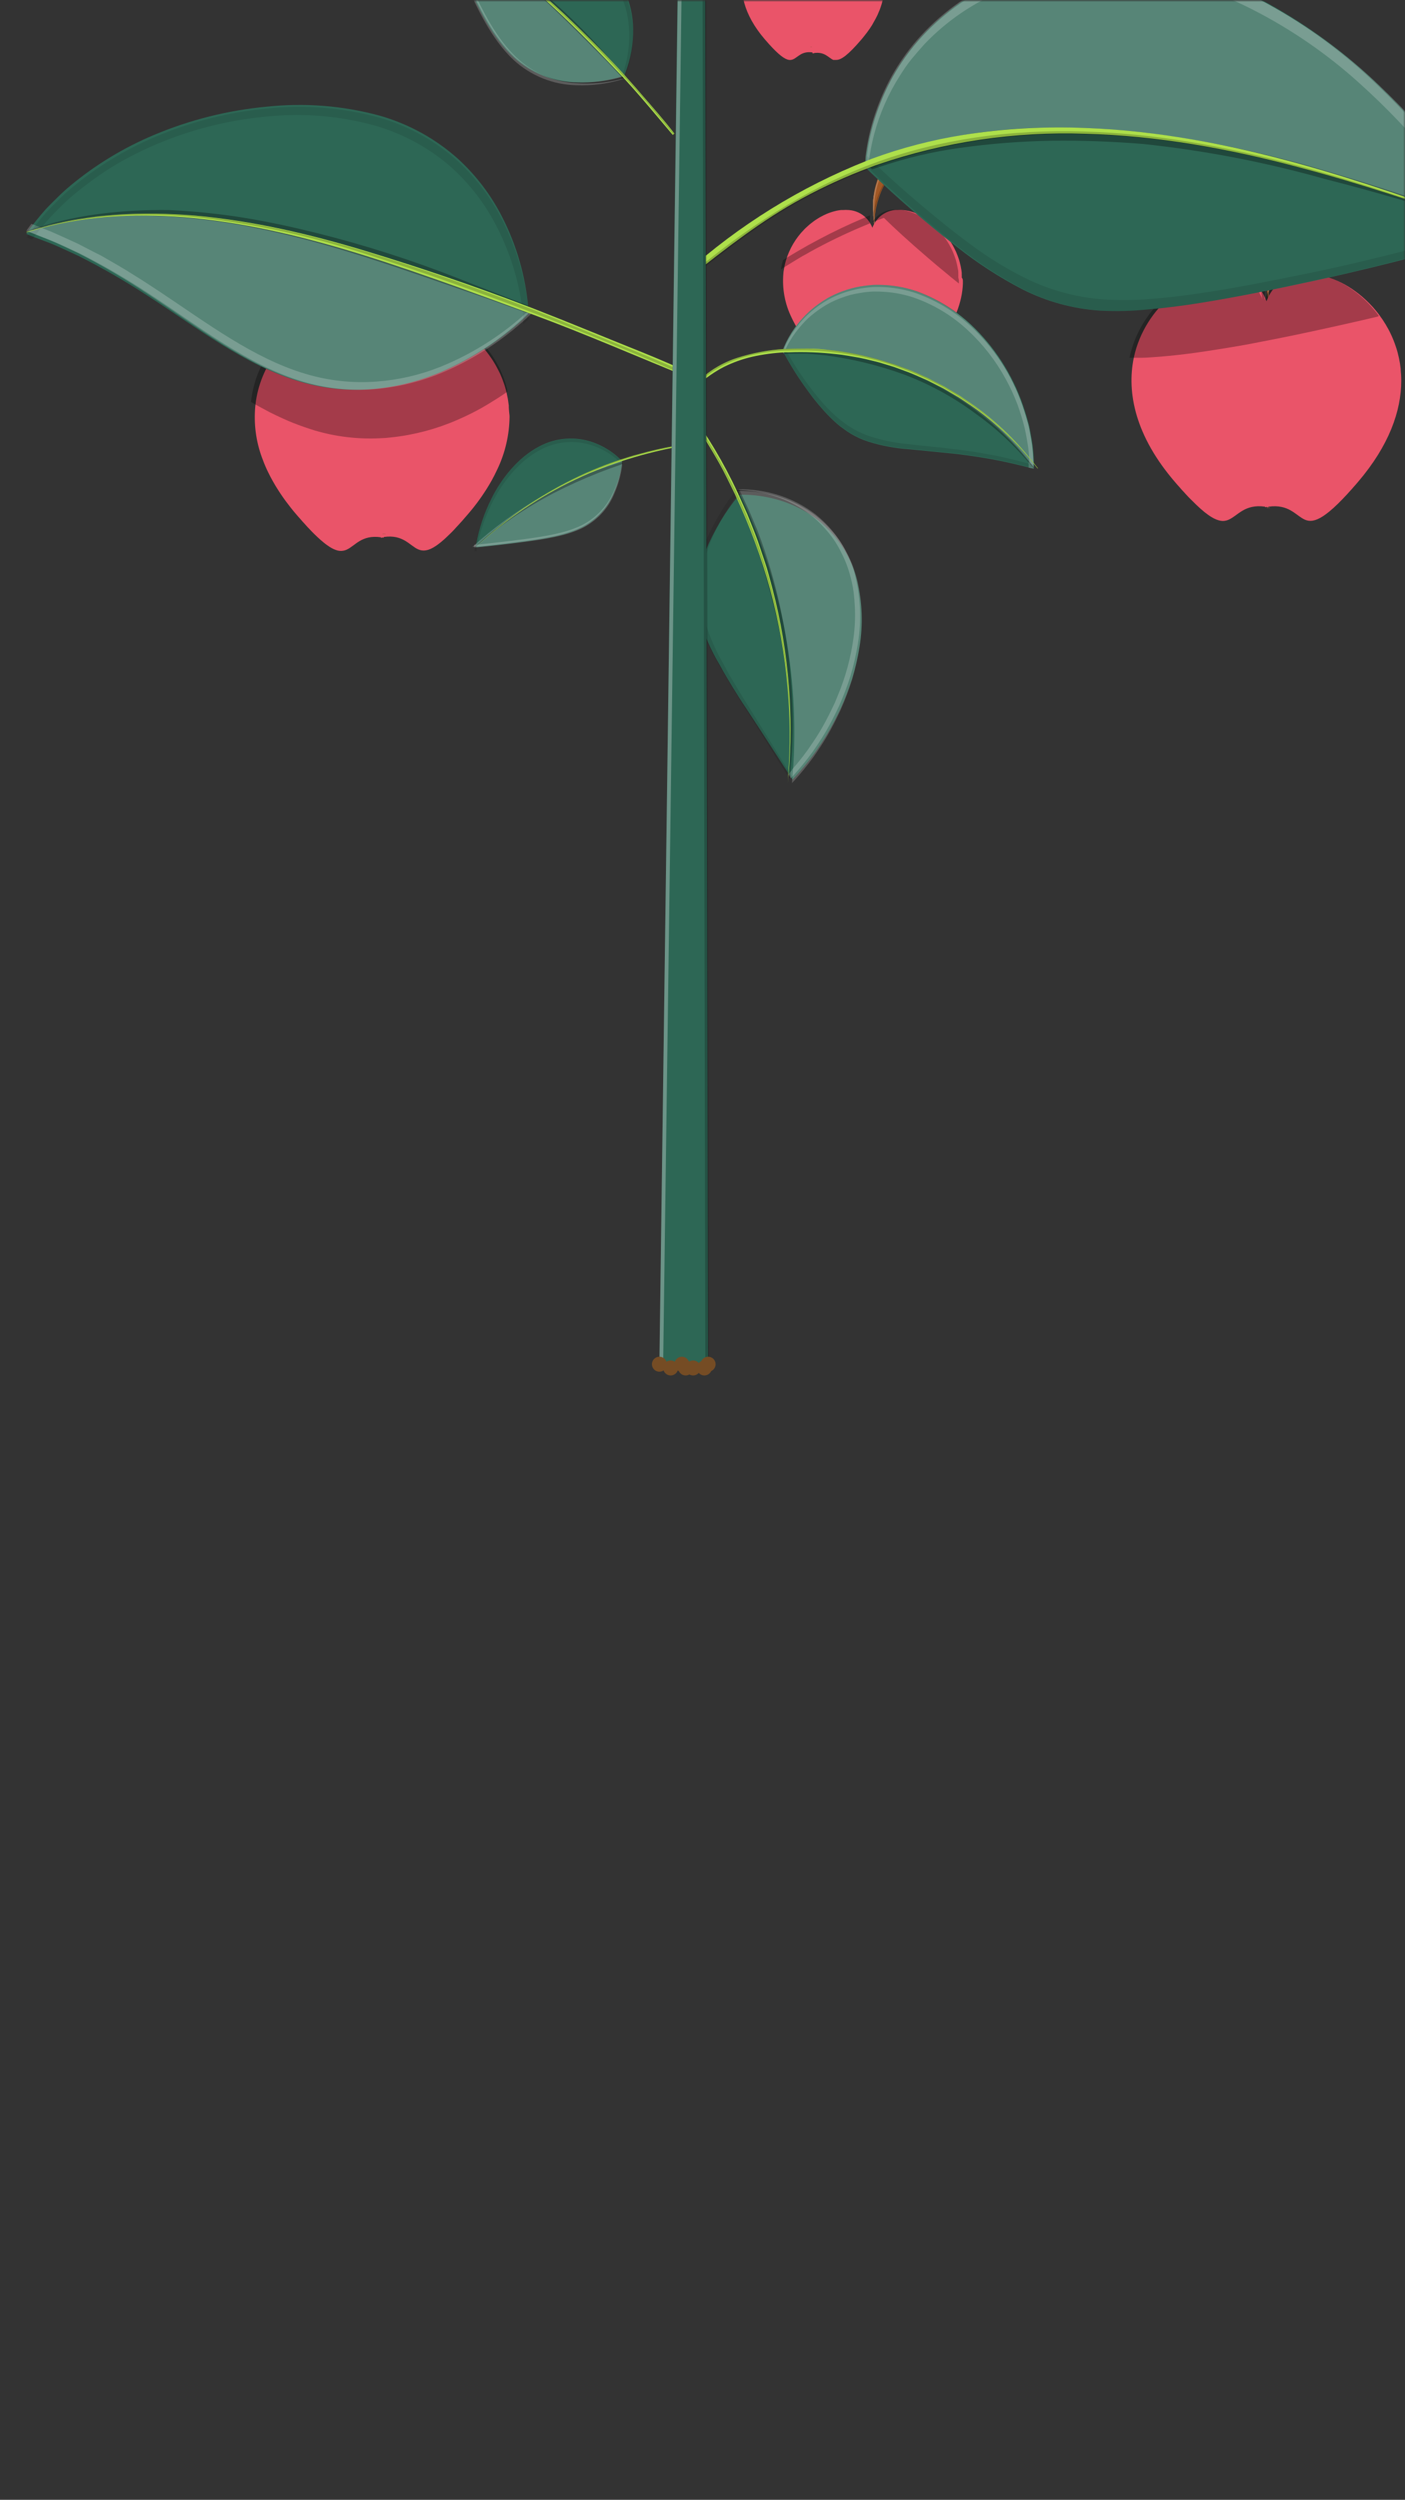 <?xml version="1.0" encoding="UTF-8"?>
<svg width="375px" height="667px" viewBox="0 0 375 667" version="1.1" xmlns="http://www.w3.org/2000/svg" xmlns:xlink="http://www.w3.org/1999/xlink">
    <rect x="0" y="0" width="375" height="667" fill="#333333" stroke="none"/>
    <!-- Generator: Sketch 52.5 (67469) - http://www.bohemiancoding.com/sketch -->
    <title>plante4</title>
    <desc>Created with Sketch.</desc>
    <defs>
        <rect id="path-1" x="0" y="0" width="375" height="667"></rect>
        <rect id="path-3" x="0" y="0" width="376" height="384"></rect>
        <linearGradient x1="-144.623%" y1="51.942%" x2="-29.615%" y2="51.942%" id="linearGradient-5">
            <stop stop-color="#3DDEED" offset="0%"></stop>
            <stop stop-color="#3DDEED" offset="100%"></stop>
        </linearGradient>
    </defs>
    <g id="plante4" stroke="none" stroke-width="1" fill="none" fill-rule="evenodd">
        <g id="plante_4">
            <mask id="mask-2" fill="white">
                <use xlink:href="#path-1"></use>
            </mask>
            <g id="Mask"></g>
            <g mask="url(#mask-2)">
                <g transform="translate(0, -414)">
                    <g id="plante4" transform="translate(0, 414)">
                        <mask id="mask-4" fill="white">
                            <use xlink:href="#path-3"></use>
                        </mask>
                        <g id="Mask"></g>
                        <g mask="url(#mask-4)">
                            <g transform="translate(6, -291)">
                                <path d="M338.841,348.989 L338.323,349.807 L337.716,350.775 L337.368,351.381 L336.999,352.072 L336.591,352.838 L336.213,353.689 C335.944,354.263 335.665,354.88 335.427,355.539 C335.188,356.198 334.909,356.879 334.7,357.591 L334.352,358.655 L334.063,359.718 C333.844,360.462 333.695,361.207 333.535,361.951 C333.376,362.695 333.267,363.44 333.127,364.152 C332.999,364.855 332.909,365.565 332.859,366.279 C332.837,366.731 332.793,367.182 332.729,367.63 L332.729,368.161 C332.659,369.171 332.64,370.043 332.64,370.713 L332.64,372 C332.645,371.867 332.618,371.735 332.56,371.617 C332.54,371.449 332.51,371.282 332.47,371.117 C332.47,370.926 332.47,370.915 332.411,370.809 C332.383,370.484 332.337,370.16 332.271,369.841 C332.221,369.48 332.182,369.15 332.142,368.778 L332.142,368.395 L332.082,367.832 L332.082,367.523 C332.091,367.189 332.071,366.854 332.022,366.524 C331.993,366.17 331.993,365.814 332.022,365.46 L332.022,362.079 C332.032,361.271 332.085,360.465 332.182,359.665 C332.198,359.259 332.235,358.854 332.291,358.453 C332.291,358.048 332.411,357.655 332.46,357.262 C332.56,356.464 332.719,355.688 332.868,354.933 C333.018,354.178 333.197,353.455 333.376,352.806 C333.466,352.455 333.555,352.125 333.645,351.806 L333.943,350.881 C334.143,350.296 334.312,349.744 334.491,349.276 L334.989,348.063 L335.277,347.362 C335.306,347.312 335.326,347.258 335.337,347.202 L335.427,347 L336.014,347.372 L339,349.286 L338.841,348.989 Z" id="Path" fill="#A15825" fill-rule="evenodd"></path>
                                <path d="M336,346.211 L335.842,346.579 L335.704,346.895 L335.176,348.096 C334.986,348.559 334.806,349.149 334.595,349.686 L334.278,350.602 C334.183,350.918 334.088,351.244 333.993,351.592 C333.803,352.266 333.602,352.971 333.454,353.698 C333.306,354.425 333.126,355.214 333.021,356.004 C332.992,356.401 332.932,356.796 332.841,357.184 C332.778,357.573 332.757,357.984 332.725,358.384 C332.63,359.184 332.588,359.985 332.556,360.775 L332.556,363.07 C332.54,363.773 332.568,364.477 332.64,365.176 C332.64,365.65 332.704,366.103 332.746,366.535 L332.746,367.062 C332.672,368.062 332.651,368.925 332.651,369.589 L332.651,370.937 C332.662,370.956 332.662,370.98 332.651,371 L332.651,370.863 C332.658,370.731 332.629,370.6 332.567,370.484 C332.545,370.317 332.514,370.152 332.471,369.989 C332.471,369.799 332.471,369.789 332.408,369.684 C332.379,369.361 332.33,369.041 332.26,368.725 C332.26,368.367 332.197,368.273 332.155,368.02 C332.132,367.887 332.132,367.752 332.155,367.62 C332.162,367.477 332.145,367.335 332.102,367.198 L332.102,366.651 L332.102,366.324 C332.113,365.993 332.088,365.661 332.028,365.334 C331.991,364.984 331.991,364.631 332.028,364.281 L332.028,360.933 C332.037,360.133 332.094,359.335 332.197,358.542 C332.215,358.14 332.253,357.74 332.313,357.342 C332.313,356.941 332.44,356.552 332.493,356.162 C332.598,355.372 332.767,354.604 332.926,353.856 C333.084,353.108 333.274,352.392 333.465,351.75 C333.56,351.402 333.655,351.076 333.75,350.76 L334.067,349.844 C334.278,349.265 334.458,348.717 334.648,348.254 L335.176,347.053 L335.482,346.358 C335.512,346.309 335.534,346.256 335.546,346.2 L335.641,346 L336,346.211 Z" id="Path" fill="#FFFFFF" fill-rule="evenodd" opacity="0.2"></path>
                                <path d="M339,349.094 L338.457,349.904 C338.258,350.167 338.06,350.483 337.809,350.851 L337.454,351.461 L337.067,352.145 L336.639,352.903 L336.242,353.745 C335.96,354.313 335.667,354.923 335.416,355.575 C335.166,356.228 334.873,356.901 334.654,357.606 L334.288,358.658 L333.985,359.71 C333.755,360.447 333.599,361.184 333.431,361.92 C333.264,362.657 333.149,363.393 333.003,364.098 C332.868,364.793 332.774,365.496 332.721,366.202 C332.698,366.65 332.653,367.096 332.585,367.539 L332.585,368.065 C332.512,369.117 332.491,369.927 332.491,370.59 L332.491,371.937 C332.502,371.956 332.502,371.98 332.491,372 L332.491,371.863 C332.498,371.732 332.469,371.601 332.407,371.484 C332.387,371.318 332.355,371.153 332.313,370.99 C332.313,370.801 332.313,370.79 332.251,370.685 C332.222,370.363 332.173,370.043 332.104,369.727 C332.052,369.37 332.042,369.275 332,369.022 L332,368.665 C332.025,368.54 332.025,368.411 332,368.286 L332,367.739 C332.021,367.305 332.066,366.873 332.136,366.444 C332.199,365.782 332.313,365.098 332.418,364.34 C332.491,364.014 332.543,363.677 332.606,363.288 C332.669,362.899 332.752,362.499 332.846,362.109 C333.013,361.373 333.17,360.636 333.4,359.9 L333.703,358.848 L334.069,357.795 C334.288,357.09 334.56,356.417 334.831,355.765 C335.103,355.112 335.375,354.502 335.657,353.934 L336.054,353.092 L336.482,352.335 C336.754,351.861 336.994,351.419 337.224,351.04 C337.454,350.662 337.684,350.346 337.872,350.083 L338.425,349.252 L335.887,347.737 L335.27,347.358 L335.343,347.2 L335.437,347 L339,349.094 Z" id="Path" fill="#000000" fill-rule="evenodd" opacity="0.2"></path>
                                <path d="M368,392.581 C368,400.648 364.748,409.913 356.379,419.685 C348.01,429.457 344.725,430.73 342.286,429.662 C339.846,428.594 338.047,425.412 332.529,426.2 L332.529,426.351 L332.095,426.264 L332.041,426.264 L331.662,426.34 L331.662,426.189 C326.155,425.412 324.387,428.637 321.905,429.673 C321.675,429.784 321.43,429.864 321.179,429.91 L320.832,429.975 C320.441,430.021 320.045,430.003 319.661,429.921 L319.281,429.835 C317.644,429.392 315.498,427.936 312.3,424.711 L311.216,423.633 C310.685,423.072 310.132,422.457 309.536,421.81 L308.332,420.451 C308.115,420.214 307.909,419.966 307.693,419.718 C297.025,407.368 294.684,395.816 296.613,386.455 C299.573,372.541 312.246,363.513 321.84,364.02 L322.61,364.02 C326.838,364.347 330.48,367.113 331.911,371.085 C331.963,371.178 332.007,371.275 332.041,371.376 L332.139,371.139 C333.591,367.233 337.174,364.509 341.342,364.139 C342.984,363.974 344.64,364.065 346.253,364.409 C346.799,364.505 347.339,364.635 347.869,364.797 C350.655,365.625 353.277,366.924 355.62,368.637 C356.303,369.122 356.975,369.65 357.625,370.211 C358.276,370.772 358.915,371.376 359.533,372.002 C360.16,372.632 360.754,373.295 361.311,373.986 C361.636,374.375 361.94,374.774 362.244,375.183 C362.344,375.31 362.434,375.443 362.515,375.583 C362.731,375.863 362.937,376.154 363.122,376.445 C363.306,376.737 363.653,377.254 363.902,377.675 C363.967,377.77 364.021,377.871 364.065,377.977 C364.227,378.236 364.368,378.495 364.509,378.754 C364.65,379.012 364.78,379.239 364.9,379.487 L365.225,380.166 C365.322,380.348 365.409,380.535 365.485,380.727 C365.648,381.083 365.799,381.439 365.94,381.806 C365.994,381.908 366.034,382.017 366.059,382.129 C366.19,382.431 366.298,382.733 366.396,383.035 C366.645,383.715 366.862,384.405 367.046,385.117 C367.295,386.055 367.501,387.026 367.664,388.018 C367.729,388.471 367.794,388.935 367.848,389.41 C367.859,389.485 367.859,389.561 367.848,389.636 C367.848,390.1 367.935,390.585 367.957,391.06 C367.978,391.535 368,391.998 368,392.581 Z" id="Path" fill="#EA5469" fill-rule="evenodd"></path>
                                <polygon id="Path" fill="#A15641" fill-rule="evenodd" points="332.9 426.425 332.9 426.565 332.5 426.495 332.1 426.575 332.1 426.425"></polygon>
                                <path d="M229.997,287.185 L229.997,288.481 C230.01,288.729 229.983,288.978 229.918,289.218 C229.761,290.503 229.46,291.766 229.022,292.984 C228.933,293.252 228.843,293.509 228.731,293.766 C228.619,294.024 228.406,294.571 228.216,294.985 C228.025,295.398 227.958,295.521 227.812,295.789 L227.387,296.571 C227.196,296.929 226.983,297.275 226.759,297.689 L226.143,298.639 C225.919,298.952 225.695,299.276 225.46,299.588 C225.224,299.901 224.978,300.237 224.72,300.55 C224.463,300.862 224.205,301.198 223.925,301.522 C220.284,305.779 218.503,306.986 217.203,306.986 L216.408,306.986 C215.108,306.427 214.167,304.751 211.266,305.153 L211.266,305.232 L210.851,305.232 L210.851,304.986 C207.938,304.572 206.986,306.282 205.687,306.819 C205.566,306.878 205.438,306.919 205.306,306.941 C205.005,307.02 204.688,307.02 204.387,306.941 C204.291,306.926 204.197,306.9 204.107,306.863 C202.886,306.439 201.149,304.997 198.192,301.566 C192.355,294.795 191.201,288.47 192.456,283.419 C192.578,282.905 192.728,282.397 192.904,281.899 C195.212,275.496 201.418,271.54 206.068,272.043 C206.914,272.121 207.735,272.376 208.476,272.792 C209.607,273.464 210.478,274.495 210.952,275.719 L211.019,275.865 L211.019,275.719 C211.802,273.663 213.695,272.234 215.892,272.043 L216.262,272.043 C216.613,272.021 216.965,272.021 217.315,272.043 C217.487,272.032 217.659,272.032 217.831,272.043 C218.427,272.131 219.015,272.265 219.589,272.445 C219.981,272.568 220.385,272.725 220.777,272.892 L221.371,273.172 C221.971,273.461 222.548,273.797 223.096,274.177 C223.342,274.345 223.589,274.513 223.824,274.702 C224.276,275.048 224.707,275.421 225.112,275.82 L225.426,276.133 C225.848,276.556 226.245,277.004 226.614,277.474 L227.129,278.167 C227.308,278.424 227.476,278.692 227.644,278.96 C228.168,279.809 228.607,280.707 228.955,281.642 L229.157,282.212 L229.157,282.268 C229.246,282.547 229.325,282.826 229.403,283.106 C229.482,283.385 229.526,283.609 229.582,283.866 C229.844,284.953 229.983,286.066 229.997,287.185 Z" id="Path" fill="#EA5469" fill-rule="evenodd"></path>
                                <polygon id="Path" fill="#A15641" fill-rule="evenodd" points="210.705 303.465 210.705 303.535 210.295 303.535 210.295 303.465"></polygon>
                                <path d="M103,359.776 L102.436,360.545 C102.335,360.668 102.244,360.802 102.132,360.956 L101.782,361.438 C101.658,361.613 101.534,361.808 101.41,362.003 L101.004,362.639 L100.79,362.988 L100.576,363.347 L100.158,364.127 C100.012,364.394 99.865,364.661 99.718,364.948 C99.572,365.236 99.437,365.523 99.313,365.831 L99.11,366.293 C98.997,366.549 98.873,366.806 98.771,367.073 L98.523,367.719 L98.151,368.746 L97.835,369.772 C97.723,370.121 97.621,370.46 97.531,370.798 L97.26,371.825 C97.235,372.002 97.194,372.177 97.136,372.348 L96.933,373.374 L96.832,373.877 C96.73,374.534 96.606,375.17 96.538,375.786 C96.518,376.089 96.481,376.39 96.426,376.689 L96.426,376.997 L96.426,381 C96.424,380.884 96.401,380.77 96.358,380.661 L96.358,380.446 C96.384,380.358 96.384,380.266 96.358,380.179 L96.358,379.912 C96.369,379.834 96.369,379.754 96.358,379.676 C96.327,379.369 96.274,379.064 96.2,378.763 L96.2,377.623 L96.2,377.11 C96.2,376.73 96.133,376.32 96.099,375.899 C96.112,375.234 96.082,374.57 96.008,373.908 L96.008,372.317 C95.997,372.136 95.997,371.954 96.008,371.773 C96.018,371.032 96.079,370.291 96.189,369.556 C96.208,369.182 96.25,368.808 96.313,368.438 C96.313,368.058 96.437,367.709 96.493,367.35 C96.561,366.98 96.629,366.642 96.696,366.324 L96.933,365.297 C97.001,364.948 97.091,364.61 97.193,364.271 C97.294,363.932 97.384,363.624 97.486,363.306 C97.587,362.988 97.677,362.68 97.768,362.393 C97.88,362.095 97.993,361.828 98.095,361.551 C98.309,361.017 98.489,360.525 98.681,360.073 C98.873,359.622 99.064,359.262 99.222,358.954 L99.516,358.318 L99.617,358.123 L99.617,358 L100.248,358.349 L103,359.776 Z" id="Path" fill="#A15825" fill-rule="evenodd"></path>
                                <path d="M100,358.203 L99.833,358.566 L99.69,358.854 C99.522,359.175 99.331,359.57 99.116,360.019 C98.901,360.467 98.722,361.001 98.496,361.557 C98.376,361.845 98.257,362.134 98.149,362.443 C98.042,362.753 97.946,363.063 97.839,363.394 C97.636,364.045 97.421,364.729 97.266,365.466 C97.11,366.203 96.907,366.929 96.8,367.698 C96.767,368.08 96.699,368.459 96.597,368.83 C96.525,369.204 96.513,369.61 96.478,369.995 C96.37,370.774 96.322,371.543 96.299,372.312 L96.299,373.583 L96.299,374.513 C96.283,375.204 96.311,375.896 96.382,376.585 C96.382,377.012 96.454,377.429 96.49,377.824 L96.49,382 C96.488,381.88 96.464,381.761 96.418,381.648 L96.418,381.423 C96.445,381.332 96.445,381.236 96.418,381.146 L96.418,380.868 C96.43,380.786 96.43,380.704 96.418,380.622 C96.373,380.178 96.301,379.735 96.203,379.298 L96.203,378.486 L96.203,377.909 C96.203,377.514 96.131,377.087 96.096,376.649 C96.11,375.957 96.078,375.265 96,374.577 L96,372.366 C96.013,371.591 96.072,370.817 96.179,370.048 C96.2,369.658 96.244,369.27 96.31,368.884 C96.31,368.489 96.442,368.126 96.501,367.752 C96.573,367.367 96.645,367.015 96.716,366.684 L96.967,365.615 C97.039,365.252 97.134,364.9 97.242,364.547 C97.349,364.195 97.445,363.874 97.552,363.543 C97.66,363.212 97.755,362.892 97.851,362.593 C97.97,362.283 98.09,362.005 98.197,361.717 C98.424,361.162 98.615,360.649 98.818,360.179 C99.021,359.709 99.236,359.335 99.391,359.015 L99.713,358.363 L99.821,358.15 L99.821,358 L100,358.203 Z" id="Path" fill="#FFFFFF" fill-rule="evenodd" opacity="0.2"></path>
                                <path d="M103,359.926 L102.509,360.725 C102.421,360.852 102.342,360.991 102.244,361.15 L101.93,361.651 L101.615,362.236 L101.262,362.896 L101.075,363.258 L100.879,363.62 C100.771,363.886 100.643,364.152 100.525,364.439 C100.408,364.726 100.27,364.992 100.142,365.29 C100.015,365.588 99.897,365.886 99.789,366.206 L99.612,366.685 C99.504,366.951 99.406,367.217 99.318,367.494 L99.101,368.164 C99.033,368.388 98.885,368.845 98.777,369.228 L98.502,370.293 C98.394,370.644 98.316,370.995 98.237,371.357 L98.002,372.421 C97.98,372.605 97.944,372.787 97.894,372.964 C97.825,373.315 97.776,373.667 97.717,374.028 C97.698,374.202 97.665,374.372 97.619,374.539 C97.53,375.231 97.422,375.891 97.373,376.529 C97.356,376.843 97.323,377.156 97.275,377.466 C97.285,377.558 97.285,377.651 97.275,377.743 L97.275,382 C97.265,381.899 97.245,381.799 97.216,381.702 L97.216,381.425 C97.24,381.335 97.24,381.239 97.216,381.149 L97.216,380.872 C97.226,380.791 97.226,380.708 97.216,380.627 C97.189,380.308 97.143,379.992 97.079,379.68 C97.079,379.329 97.02,379.212 97,378.956 L97,377.956 C97.016,377.542 97.056,377.13 97.118,376.721 C97.177,376.082 97.275,375.423 97.373,374.731 C97.432,374.412 97.491,374.05 97.55,373.667 C97.609,373.315 97.668,372.953 97.756,372.602 C97.903,371.889 98.041,371.187 98.247,370.474 L98.522,369.409 C98.64,369.058 98.738,368.718 98.846,368.345 C99.043,367.664 99.288,367.015 99.534,366.387 C99.779,365.759 100.025,365.163 100.27,364.62 L100.633,363.8 L101.016,363.077 C101.252,362.619 101.468,362.193 101.674,361.831 C101.881,361.47 102.087,361.161 102.254,360.906 L102.755,360.107 L100.486,358.649 L99.926,358.287 L100.015,358.085 L100.015,358 L100.525,358.33 L103,359.926 Z" id="Path" fill="#000000" fill-rule="evenodd" opacity="0.2"></path>
                                <path d="M130,402.177 C129.949,407.016 128.847,411.786 126.773,416.153 C126.515,416.705 126.257,417.234 125.966,417.807 C125.547,418.64 125.084,419.483 124.578,420.326 C122.946,423.062 121.082,425.651 119.006,428.066 C117.791,429.503 116.683,430.746 115.672,431.816 C115.166,432.357 114.693,432.897 114.241,433.308 C113.789,433.719 113.649,433.892 113.359,434.162 C112.799,434.703 112.283,435.167 111.777,435.578 C111.53,435.784 111.304,435.967 111.078,436.129 L110.422,436.605 C108.271,438.075 106.862,438.118 105.635,437.589 C103.322,436.583 101.623,433.535 96.449,434.281 L96.449,434.432 L96.029,434.432 L95.663,434.508 L95.663,434.357 C90.457,433.611 88.79,436.692 86.466,437.686 L86.133,437.816 L85.778,437.913 C85.059,438.072 84.31,438.012 83.626,437.74 C82.195,437.243 80.399,435.967 77.807,433.416 C77.656,433.254 77.495,433.103 77.344,432.951 C76.559,432.152 75.709,431.233 74.784,430.195 C74.224,429.579 73.644,428.909 73.03,428.195 C72.03,427.028 71.116,425.86 70.266,424.715 C69.631,423.85 69.029,422.985 68.48,422.131 C67.932,421.277 67.404,420.434 66.931,419.591 C66.458,418.748 66.006,417.915 65.608,417.083 C65.339,416.532 65.081,416.002 64.844,415.429 L64.5,414.618 C64.285,414.078 64.081,413.537 63.887,412.997 C62.32,408.704 61.717,404.115 62.123,399.561 C62.347,397.13 62.885,394.739 63.726,392.448 C64.186,391.195 64.729,389.975 65.35,388.794 C66.269,387.104 67.35,385.507 68.577,384.027 C68.867,383.681 69.158,383.357 69.47,383.033 C69.599,382.881 69.739,382.73 69.879,382.59 C70.018,382.449 70.46,381.995 70.761,381.714 C72.771,379.794 75.064,378.197 77.559,376.979 C78.226,376.666 78.893,376.385 79.582,376.136 C79.933,375.999 80.292,375.883 80.657,375.79 C82.242,375.291 83.891,375.026 85.552,375.001 C86.069,374.994 86.586,375.019 87.101,375.077 C91.031,375.407 94.418,377.989 95.792,381.703 C95.792,381.8 95.879,381.887 95.911,381.984 L95.997,381.768 C97.36,378.038 100.749,375.438 104.689,375.099 L106.496,375.099 C106.856,375.088 107.216,375.11 107.571,375.163 L108.034,375.163 C108.439,375.206 108.841,375.271 109.239,375.358 C109.361,375.348 109.483,375.37 109.594,375.423 C110.121,375.531 110.67,375.671 111.186,375.834 C112.597,376.272 113.963,376.847 115.263,377.552 C116.296,378.099 117.288,378.72 118.232,379.412 C119.896,380.623 121.425,382.011 122.793,383.552 C123.072,383.865 123.341,384.189 123.61,384.525 C123.879,384.86 124.213,385.281 124.492,385.67 C124.772,386.059 125.062,386.459 125.331,386.87 C125.6,387.281 125.859,387.692 126.106,388.124 C126.353,388.556 126.601,388.989 126.827,389.432 L127.375,390.513 C127.452,390.66 127.521,390.812 127.58,390.967 C127.698,391.237 127.816,391.508 127.924,391.778 C128.031,392.048 128.074,392.134 128.139,392.318 C128.3,392.74 128.451,393.183 128.602,393.626 C128.752,394.069 128.903,394.61 129.043,395.118 C129.182,395.626 129.322,396.275 129.43,396.869 C129.516,397.204 129.57,397.55 129.624,397.95 C129.677,398.35 129.742,398.782 129.796,399.204 L129.796,399.658 C129.796,400.058 129.86,400.458 129.882,400.858 C129.903,401.258 130,401.669 130,402.177 Z" id="Path" fill="#EA5469" fill-rule="evenodd"></path>
                                <polygon id="Path" fill="#A15641" fill-rule="evenodd" points="96.88 433.435 96.88 433.565 96.5 433.495 96.12 433.565 96.12 433.435"></polygon>
                                <path d="M232,337.363 C232,337.363 231.864,337.558 231.604,337.896 C231.469,338.06 231.322,338.275 231.152,338.511 C230.983,338.747 230.813,339.034 230.621,339.341 C230.53,339.495 230.417,339.659 230.316,339.823 C230.214,339.987 230.135,340.182 230.033,340.366 C229.841,340.725 229.626,341.115 229.445,341.535 C229.264,341.955 229.061,342.386 228.902,342.837 C228.812,343.062 228.733,343.298 228.642,343.523 L228.428,344.22 C228.269,344.692 228.145,345.163 228.032,345.635 C227.919,346.106 227.874,346.342 227.795,346.66 L227.727,346.998 C227.697,347.394 227.636,347.788 227.546,348.177 L227.546,348.32 C227.546,348.618 227.478,348.905 227.455,349.171 L227.455,350.196 L227.455,351.898 C227.467,351.931 227.467,351.967 227.455,352 C227.458,351.88 227.431,351.761 227.376,351.652 L227.376,351.211 C227.376,350.975 227.274,350.688 227.229,350.37 C227.184,350.053 227.161,349.878 227.128,349.602 L227.128,349.202 C227.138,348.978 227.115,348.754 227.06,348.536 L227.06,348.382 C227.068,347.927 227.049,347.472 227.003,347.019 L227.003,344.784 C226.99,344.526 227.017,344.267 227.082,344.015 C227.161,343.759 227.082,343.503 227.161,343.247 C227.225,342.997 227.267,342.744 227.286,342.488 C227.365,341.986 227.489,341.463 227.591,341.012 C227.693,340.561 227.84,340.079 227.975,339.649 L228.077,339.321 C228.097,339.216 228.127,339.113 228.168,339.013 L228.394,338.429 L228.71,337.64 C228.695,337.553 228.729,337.464 228.801,337.404 C228.891,337.332 228.936,337.117 229.004,336.984 C229.072,336.851 229.117,336.738 229.174,336.635 L229.253,336.482 L229.389,336.205 C229.399,336.182 229.399,336.156 229.389,336.133 L229.389,336.061 L229.389,336 L229.818,336.236 L232,337.363 Z" id="Path" fill="#A15825" fill-rule="evenodd"></path>
                                <path d="M230,336.204 C229.973,336.285 229.936,336.364 229.889,336.439 L229.778,336.633 L229.37,337.399 C229.221,337.695 229.085,338.052 228.925,338.42 C228.838,338.604 228.764,338.798 228.678,339.002 C228.591,339.206 228.529,339.41 228.455,339.635 C228.307,340.064 228.159,340.513 228.047,340.993 C227.936,341.473 227.788,342.014 227.714,342.463 C227.694,342.718 227.648,342.971 227.578,343.219 C227.578,343.464 227.504,343.729 227.479,343.985 C227.405,344.495 227.38,345.006 227.355,345.506 L227.355,346.354 L227.355,346.966 C227.323,347.401 227.323,347.838 227.355,348.273 C227.34,348.564 227.369,348.856 227.442,349.141 L227.442,350.162 L227.442,352 C227.444,351.88 227.415,351.762 227.355,351.653 C227.269,351.489 227.355,351.469 227.355,351.367 L227.355,351.234 C227.324,350.952 227.271,350.673 227.195,350.397 C227.133,350.08 227.121,349.907 227.083,349.631 L227.083,349.233 C227.095,349.01 227.07,348.787 227.009,348.569 L227.009,348.416 C227.039,347.964 227.039,347.51 227.009,347.058 L227.009,346.037 C226.997,345.87 226.997,345.703 227.009,345.537 L227.009,344.781 C226.995,344.524 227.024,344.266 227.096,344.015 C227.182,343.76 227.096,343.505 227.182,343.25 C227.252,343.001 227.297,342.748 227.318,342.494 C227.405,341.994 227.541,341.473 227.652,341.024 C227.763,340.574 227.924,340.094 228.072,339.666 L228.183,339.339 L228.295,339.033 C228.369,338.828 228.455,338.634 228.529,338.451 L228.875,337.664 L228.987,337.429 L229.197,337.011 L229.394,336.664 L229.469,336.511 L229.617,336.235 C229.629,336.212 229.629,336.186 229.617,336.163 C229.63,336.127 229.63,336.088 229.617,336.051 L229.617,336 L230,336.204 Z" id="Path" fill="#FFFFFF" fill-rule="evenodd" opacity="0.2"></path>
                                <path d="M232,337.341 C232,337.341 231.861,337.536 231.594,337.873 C231.455,338.037 231.304,338.252 231.13,338.488 C230.957,338.723 230.783,339.01 230.585,339.317 C230.481,339.47 230.377,339.624 230.272,339.798 C230.168,339.972 230.075,340.146 229.983,340.34 C229.762,340.719 229.565,341.108 229.38,341.507 C229.194,341.907 228.985,342.357 228.823,342.807 C228.73,343.033 228.649,343.268 228.556,343.493 L228.336,344.189 C228.174,344.66 228.046,345.131 227.93,345.602 C227.814,346.073 227.756,346.308 227.687,346.626 L227.617,346.964 C227.548,347.373 227.478,347.762 227.432,348.141 L227.432,348.284 C227.432,348.581 227.362,348.868 227.339,349.134 L227.339,350.157 L227.339,352 C227.33,351.888 227.303,351.778 227.258,351.672 L227.258,351.171 C227.258,350.935 227.154,350.649 227.107,350.331 C227.061,350.014 227.038,349.84 227.003,349.564 L227.003,349.39 C227.015,349.332 227.015,349.273 227.003,349.216 L227.003,349.164 C226.991,348.92 227.018,348.675 227.084,348.438 L227.084,348.366 C227.117,347.922 227.187,347.48 227.293,347.045 L227.432,346.37 C227.432,346.134 227.536,345.899 227.606,345.663 C227.722,345.193 227.838,344.722 228,344.251 L228.22,343.555 C228.313,343.329 228.406,343.094 228.487,342.869 C228.649,342.429 228.846,341.999 229.055,341.569 C229.228,341.171 229.426,340.781 229.646,340.402 C229.751,340.207 229.855,340.033 229.936,339.859 C230.031,339.694 230.136,339.534 230.249,339.378 C230.458,339.071 230.632,338.784 230.794,338.549 C230.957,338.313 231.13,338.099 231.27,337.935 L231.675,337.402 L229.832,336.43 L229.368,336.194 L229.449,336.061 L229.449,336 L229.89,336.235 L232,337.341 Z" id="Path" fill="#000000" fill-rule="evenodd" opacity="0.2"></path>
                                <path d="M251,365.94 L251,366.696 C250.813,371.524 248.895,376.966 244.389,382.703 C244.047,383.141 243.684,383.579 243.287,384.028 C242.428,385.035 241.646,385.9 240.929,386.656 L239.916,387.751 C239.596,388.068 239.288,388.353 239.001,388.616 L238.45,389.109 L237.932,389.536 L237.448,389.897 C236.719,390.532 235.803,390.916 234.836,390.992 C234.701,391.003 234.564,391.003 234.429,390.992 L234.109,390.915 C234.014,390.892 233.922,390.859 233.834,390.817 C232.192,390.116 231.002,387.97 227.333,388.495 L227.333,388.605 L227.047,388.539 L226.793,388.539 L226.793,388.495 C223.113,387.981 221.934,390.127 220.293,390.828 L220.061,390.915 C219.98,390.949 219.895,390.971 219.808,390.981 L219.29,390.981 C218.188,390.981 216.591,390.171 214.023,387.598 L213.528,387.105 L212.911,386.448 C212.271,385.769 211.577,385.003 210.817,384.127 C210.465,383.722 210.123,383.306 209.803,382.9 C209.319,382.287 208.856,381.685 208.426,381.083 C207.997,380.481 207.589,379.889 207.214,379.298 C207.027,379.003 206.851,378.707 206.674,378.411 C206.333,377.82 206.013,377.229 205.716,376.649 C205.573,376.364 205.429,376.068 205.297,375.784 C203.48,372.103 202.718,367.997 203.093,363.915 C203.11,363.59 203.154,363.268 203.226,362.951 C203.349,362.114 203.533,361.287 203.777,360.477 C204.705,357.374 206.376,354.542 208.647,352.221 C208.911,351.948 209.186,351.685 209.462,351.444 L210.046,350.929 C210.365,350.656 210.685,350.404 211.015,350.163 L211.5,349.812 C211.897,349.539 212.316,349.276 212.723,349.035 L213.032,348.86 L213.858,348.433 C214.134,348.291 214.42,348.159 214.706,348.039 L215.511,347.732 L216.194,347.513 C216.403,347.447 216.624,347.382 216.833,347.338 C216.992,347.288 217.154,347.247 217.318,347.218 L217.88,347.119 L218.431,347.042 L218.915,347.042 C219.469,346.999 220.025,346.999 220.579,347.042 C222.396,347.172 224.095,347.986 225.328,349.32 C225.769,349.791 226.14,350.322 226.43,350.896 C226.578,351.153 226.707,351.42 226.815,351.696 L226.815,351.816 L226.881,351.652 C227.061,351.22 227.275,350.802 227.52,350.404 C228.707,348.464 230.753,347.203 233.029,347.01 L233.503,347.01 C234.873,346.954 236.242,347.14 237.547,347.557 C237.789,347.623 238.032,347.71 238.274,347.798 C239.108,348.095 239.915,348.462 240.687,348.893 C240.984,349.057 241.282,349.232 241.568,349.418 C241.76,349.526 241.944,349.647 242.119,349.78 C242.494,350.021 242.858,350.294 243.221,350.568 C244.613,351.657 245.851,352.928 246.901,354.345 C247.044,354.532 247.188,354.729 247.32,354.926 C247.448,355.088 247.562,355.26 247.661,355.44 C247.804,355.635 247.933,355.84 248.047,356.053 C248.209,356.3 248.356,356.556 248.488,356.82 C248.576,356.973 248.653,357.126 248.73,357.28 C249.035,357.852 249.3,358.445 249.523,359.053 L249.755,359.678 C249.93,360.131 250.073,360.595 250.184,361.068 C250.35,361.703 250.482,362.349 250.592,363.006 C250.636,363.269 250.669,363.521 250.691,363.762 L250.691,364.309 C250.713,364.553 250.713,364.799 250.691,365.043 C250.896,365.297 251.005,365.615 251,365.94 Z" id="Path" fill="#EA5469" fill-rule="evenodd"></path>
                                <path d="M216.315,348.351 L217,348 C202.796,355.251 200.882,373.778 212.971,385 C206.664,371.902 208.337,353.583 216.305,348.351 L216.315,348.351 Z" id="Path" fill-opacity="0" fill="url(#linearGradient-5)" fill-rule="evenodd"></path>
                                <polygon id="Path" fill="#A15641" fill-rule="evenodd" points="227.745 388.445 227.745 388.555 227.485 388.555 227.255 388.555 227.255 388.465"></polygon>
                                <path d="M123.024,177.983 C122.565,178.082 122.096,178.201 121.626,178.321 L121.484,178.321 L121.855,178.507 C121.972,178.56 122.092,178.604 122.216,178.638 C122.368,178.689 122.526,178.726 122.686,178.747 C122.845,178.769 123.007,178.769 123.166,178.747 C124.456,178.649 125.678,178.136 126.651,177.285 C125.429,177.447 124.218,177.681 123.024,177.983 Z M129.218,394.326 C129.076,393.814 128.934,393.312 128.77,392.821 C128.606,392.33 128.464,391.927 128.3,391.502 C128.235,391.316 128.158,391.131 128.082,390.956 L127.732,390.139 C127.672,389.982 127.603,389.829 127.525,389.681 C127.35,389.299 127.164,388.928 126.968,388.59 C126.771,388.252 126.498,387.696 126.236,387.271 C125.974,386.845 125.722,386.42 125.449,386.006 C125.176,385.591 124.892,385.188 124.597,384.795 C124.499,384.653 124.401,384.523 124.291,384.392 L124.16,384.206 L124.084,384.108 L124.018,384.021 L123.756,383.694 L123.658,383.574 L123.658,383.497 C123.439,383.225 123.21,382.963 122.981,382.712 C121.591,381.158 120.039,379.758 118.349,378.536 L117.606,378.023 L116.754,377.478 L116.481,377.303 L116.197,377.14 L115.334,376.66 C114.014,375.949 112.627,375.368 111.194,374.926 L110.298,374.675 L109.938,374.588 L109.577,374.512 L109.206,374.446 L108.627,374.337 L107.535,374.337 C107.163,374.337 106.792,374.272 106.442,374.272 L104.607,374.272 C100.606,374.614 97.165,377.237 95.781,381 L95.781,378.001 C95.792,377.94 95.792,377.877 95.781,377.816 L95.781,377.674 C95.796,377.352 95.833,377.032 95.89,376.715 C95.956,376.06 96.076,375.384 96.174,374.686 L96.272,374.152 L96.469,373.061 C96.488,372.872 96.528,372.686 96.589,372.505 L96.851,371.415 C96.939,371.066 97.037,370.695 97.146,370.324 L97.452,369.234 L97.813,368.143 C97.889,367.914 97.965,367.674 98.053,367.456 L98.359,366.638 L98.555,366.148 C98.676,365.821 98.807,365.504 98.949,365.21 L99.375,364.338 L99.779,363.509 L99.986,363.127 L100.194,362.756 C100.336,362.516 100.467,362.298 100.587,362.08 L100.762,361.775 L100.86,361.622 L100.948,361.48 L101.122,361.208 L101.286,360.968 C101.395,360.804 101.483,360.663 101.581,360.532 L102.127,359.714 L98.981,357.849 L98.37,357.489 L98.271,357.696 C98.276,357.74 98.276,357.784 98.271,357.827 L98.206,357.991 L98.206,358.154 C98.215,358.234 98.182,358.313 98.118,358.362 C97.965,358.689 97.791,359.092 97.594,359.55 C97.397,360.008 97.234,360.554 97.026,361.121 C96.928,361.415 96.819,361.699 96.709,362.015 C96.622,362.32 96.524,362.647 96.436,362.985 C96.349,363.323 96.25,363.661 96.152,364.01 C96.054,364.359 95.966,364.73 95.901,365.101 L95.672,366.191 C95.595,366.562 95.53,366.933 95.475,367.282 C95.449,367.671 95.39,368.058 95.3,368.438 C95.235,368.819 95.213,369.234 95.18,369.626 C95.082,370.412 95.049,371.208 95.005,371.982 C94.994,372.174 94.994,372.367 95.005,372.56 L95.005,374.25 C94.989,374.956 95.018,375.663 95.093,376.366 C95.093,376.813 95.158,377.249 95.191,377.652 L95.191,379.724 C95.191,379.833 95.267,380.161 95.289,380.357 C95.3,380.44 95.3,380.524 95.289,380.608 C93.891,376.862 90.453,374.258 86.463,373.923 C85.94,373.87 85.415,373.845 84.89,373.847 L83.066,373.847 L82.465,373.934 L82.072,373.999 L81.165,373.999 C80.75,374.087 80.324,374.206 79.898,374.337 L78.805,374.686 C78.106,374.937 77.429,375.221 76.752,375.537 C74.218,376.765 71.89,378.376 69.848,380.313 C69.542,380.597 69.247,380.891 68.952,381.197 C68.657,381.502 68.668,381.491 68.537,381.644 C68.221,381.971 67.926,382.298 67.631,382.647 C66.384,384.14 65.287,385.75 64.354,387.456 C63.708,388.649 63.142,389.884 62.66,391.153 C61.802,393.441 61.243,395.831 61,398.263 C61.732,398.677 62.453,399.092 63.185,399.484 L63.884,399.866 L65.916,400.956 C67.117,401.567 68.33,402.145 69.553,402.69 C70.449,403.105 71.356,403.486 72.273,403.857 C74.13,404.584 76.02,405.246 77.943,405.842 C83.608,407.521 89.518,408.229 95.42,407.935 C96.392,407.912 97.362,407.839 98.326,407.717 C104.481,407.076 110.499,405.483 116.164,402.995 C117.388,402.472 118.567,401.905 119.703,401.349 C121.689,400.359 123.621,399.267 125.493,398.077 C125.919,397.827 126.334,397.565 126.738,397.303 C127.689,396.703 128.584,396.093 129.436,395.493 C129.408,395.083 129.335,394.677 129.218,394.282 L129.218,394.326 Z M143.998,141.997 C144.01,141.832 143.98,141.667 143.91,141.517 C143.823,141.354 143.91,141.201 143.823,141.048 C143.753,140.836 143.706,140.616 143.681,140.394 L143.615,140.111 L143.615,139.892 C143.619,139.813 143.6,139.733 143.561,139.663 C143.561,139.587 143.561,139.533 143.561,139.467 C143.515,139.264 143.457,139.063 143.386,138.867 C143.32,138.671 143.386,138.78 143.386,138.737 C143.371,138.643 143.345,138.552 143.309,138.464 C143.321,138.365 143.289,138.266 143.222,138.191 C143.135,138.093 143.222,138.137 143.222,138.115 L143.222,137.984 L142.96,137.253 C142.937,137.156 142.904,137.061 142.862,136.97 C142.763,136.697 142.654,136.436 142.545,136.174 C142.435,135.912 142.435,135.901 142.37,135.77 C142.304,135.64 142.13,135.214 141.988,134.953 C141.854,134.651 141.704,134.356 141.54,134.069 C141.409,133.808 141.278,133.557 141.125,133.306 C140.972,133.055 140.928,132.957 140.819,132.782 C140.71,132.608 140.426,132.139 140.218,131.834 C140.01,131.528 139.836,131.267 139.639,130.994 C138.432,129.313 137.027,127.783 135.455,126.436 C134.906,125.933 134.322,125.471 133.708,125.051 C133.052,124.626 132.506,124.222 131.894,123.862 C131.304,123.502 130.682,123.175 130.048,122.87 C129.415,122.565 128.792,122.314 128.158,122.085 C127.546,121.863 126.923,121.674 126.29,121.518 C124.663,121.093 122.972,120.96 121.298,121.125 C117.67,121.441 114.551,123.82 113.291,127.232 L113.291,124.549 C113.306,124.158 113.346,123.768 113.411,123.382 C113.411,122.979 113.477,122.783 113.521,122.477 C113.564,122.172 113.63,121.856 113.674,121.54 C113.794,120.907 113.892,120.242 114.045,119.588 C114.198,118.933 114.351,118.268 114.548,117.614 L114.832,116.643 L115.159,115.694 C115.258,115.378 115.367,115.062 115.487,114.757 L115.847,113.862 C116.066,113.306 116.317,112.772 116.59,112.227 C116.71,111.954 116.831,111.714 116.951,111.463 L117.333,110.787 C117.584,110.362 117.803,109.969 118.01,109.631 C118.218,109.293 118.425,109.01 118.589,108.77 C118.917,108.301 119.092,108.028 119.092,108.028 L116.241,106.338 L115.684,106 C115.694,106.032 115.694,106.066 115.684,106.098 L115.684,106.185 C115.618,106.338 115.52,106.545 115.41,106.807 L115.312,107.036 C115.247,107.2 115.159,107.385 115.072,107.57 L114.941,107.876 C114.821,108.192 114.7,108.541 114.558,108.966 C114.529,109.099 114.481,109.228 114.416,109.348 L114.285,109.751 C114.257,109.897 114.205,110.037 114.132,110.166 C114.132,110.307 113.969,110.744 113.892,111.049 C113.717,111.66 113.543,112.292 113.401,112.968 C113.335,113.295 113.259,113.644 113.193,113.982 C113.127,114.32 113.062,114.669 113.018,115.073 C112.975,115.476 112.92,115.782 112.854,116.163 L112.854,117.254 C112.854,117.614 112.789,117.963 112.767,118.344 L112.701,119.435 L112.701,123.797 C112.695,124.027 112.714,124.257 112.756,124.484 L112.756,125.749 C112.746,125.993 112.78,126.236 112.854,126.469 L112.854,126.73 C112.843,126.894 112.87,127.058 112.931,127.21 C111.67,123.805 108.548,121.436 104.924,121.136 L104.279,121.136 C100.761,121.081 97.303,122.051 94.328,123.928 C93.716,124.288 93.115,124.691 92.526,125.116 C91.306,125.997 90.165,126.982 89.117,128.061 C88.555,128.597 88.037,129.177 87.566,129.795 C87.107,130.438 86.605,131.027 86.157,131.692 C85.709,132.357 85.283,133.044 84.901,133.742 C84.606,134.266 84.344,134.833 84.093,135.356 L85.96,136.447 L86.255,136.621 C86.954,137.046 87.665,137.472 88.375,137.875 C88.975,138.235 89.576,138.573 90.188,138.966 L90.297,139.031 C91.116,139.522 91.936,140.012 92.755,140.47 C94.481,141.463 96.196,142.39 97.911,143.284 C102.684,145.977 107.778,148.058 113.073,149.478 C114.226,149.762 115.398,149.966 116.579,150.089 C117.737,150.23 118.841,150.372 119.955,150.405 C122.114,150.449 124.273,150.318 126.411,150.012 C128.474,149.704 130.508,149.23 132.495,148.595 C133.402,148.333 134.297,148.038 135.182,147.722 C136.067,147.406 137.17,146.981 138.132,146.566 C138.874,146.239 139.606,145.901 140.316,145.563 L141.66,144.909 C142.567,144.462 143.44,144.015 144.271,143.557 C144.151,143.042 144.06,142.522 143.998,141.997 Z M227.782,282.769 C227.756,282.515 227.697,282.266 227.607,282.027 C227.541,281.787 227.454,281.482 227.367,281.209 L227.367,281.155 L227.17,280.599 C226.831,279.687 226.403,278.81 225.892,277.981 C225.728,277.72 225.564,277.458 225.389,277.207 L224.887,276.531 C224.527,276.072 224.141,275.635 223.729,275.223 L223.423,274.917 C223.027,274.528 222.608,274.164 222.167,273.827 C221.938,273.641 221.697,273.478 221.457,273.314 C220.923,272.943 220.36,272.615 219.775,272.333 L219.196,272.06 C218.813,271.897 218.42,271.744 218.038,271.624 C217.477,271.448 216.904,271.317 216.323,271.231 L215.82,271.231 C215.478,271.21 215.135,271.21 214.793,271.231 L214.433,271.231 C212.291,271.418 210.444,272.812 209.681,274.819 L209.681,273.238 C209.672,273 209.694,272.761 209.747,272.529 C209.812,272.278 209.845,271.809 209.9,271.439 C209.954,271.068 210.031,270.664 210.129,270.272 C210.227,269.879 210.304,269.497 210.424,269.105 L210.588,268.527 L210.785,267.96 L210.981,267.415 C211.047,267.229 211.123,267.055 211.2,266.88 C211.276,266.706 211.331,266.542 211.407,266.379 L211.637,265.91 C211.713,265.757 211.779,265.604 211.855,265.463 C211.896,265.4 211.932,265.334 211.964,265.266 L212.073,265.059 L212.478,264.372 C212.609,264.176 212.718,264.001 212.816,263.871 C212.915,263.74 213.111,263.423 213.111,263.423 L211.429,262.42 L211.09,262.224 C211.069,262.28 211.044,262.335 211.014,262.387 L210.861,262.747 L210.577,263.391 C210.479,263.631 210.38,263.925 210.271,264.23 C210.162,264.536 210.162,264.547 210.096,264.71 C210.031,264.874 210.009,265.059 209.954,265.245 C209.856,265.604 209.747,265.975 209.67,266.335 C209.594,266.695 209.496,267.142 209.441,267.556 L209.343,268.178 L209.277,268.821 L209.277,273.074 L209.277,273.369 C209.293,273.81 209.356,274.249 209.463,274.677 C209.001,273.482 208.151,272.476 207.049,271.82 L207.049,272.965 C204.624,273.903 202.22,274.917 199.883,276.062 C199.042,276.477 198.211,276.902 197.392,277.349 L197.097,277.513 C196.136,278.025 195.197,278.603 194.257,279.181 L194.06,279.301 L193.984,279.355 C193.318,279.792 192.651,280.239 192.007,280.697 C191.835,281.183 191.689,281.678 191.57,282.18 C192.124,281.73 192.7,281.307 193.296,280.915 L193.624,280.697 C194.383,280.142 195.175,279.633 195.994,279.17 C196.311,278.974 196.617,278.788 196.944,278.614 C197.272,278.439 197.785,278.134 198.211,277.916 L199.162,277.436 C201.847,276.103 204.604,274.92 207.42,273.892 L207.759,274.23 C208.207,274.655 208.851,275.255 209.659,275.975 C210.468,276.695 211.374,277.447 212.434,278.298 C214.965,280.34 217.666,282.164 220.507,283.75 C221.173,284.11 221.85,284.459 222.56,284.786 C223.587,285.288 224.647,285.757 225.739,286.171 L226.591,286.498 C227.104,286.684 227.683,286.858 228.175,287.022 L228.175,285.942 C228.153,284.91 228.021,283.882 227.782,282.878 L227.782,282.769 Z M229.65,136.207 L229.005,135.825 C229.005,135.825 228.94,135.978 228.83,136.196 L228.743,136.425 L228.743,136.545 C228.722,136.612 228.697,136.677 228.666,136.741 L228.568,136.948 C228.568,137.035 228.492,137.123 228.459,137.221 L228.328,137.515 L228.022,138.191 C227.869,138.551 227.738,138.955 227.585,139.391 L227.421,139.838 C227.328,140.16 227.219,140.476 227.093,140.787 C227.07,140.96 227.022,141.129 226.951,141.288 C226.897,141.463 226.864,141.637 226.809,141.812 L226.514,142.902 C226.427,143.273 226.34,143.655 226.252,144.047 C226.228,144.246 226.188,144.443 226.132,144.636 C226.001,145.225 225.881,145.825 225.804,146.435 C225.775,146.847 225.713,147.255 225.619,147.657 L225.488,148.9 C225.389,149.729 225.357,150.557 225.313,151.364 C225.302,151.568 225.302,151.772 225.313,151.975 L225.313,153.753 C225.296,154.481 225.325,155.209 225.4,155.934 C225.389,156.233 225.411,156.533 225.466,156.828 L225.542,156.915 L226.274,157.842 L226.274,157.264 C226.292,156.822 226.336,156.381 226.405,155.945 C226.482,155.258 226.602,154.549 226.711,153.818 L226.809,153.262 C226.908,152.706 226.995,152.171 227.148,151.55 L227.279,150.983 C227.3,150.785 227.348,150.59 227.421,150.405 L227.487,150.132 C227.563,149.849 227.64,149.554 227.727,149.271 L228.055,148.18 L228.426,147.09 C228.594,146.553 228.791,146.025 229.016,145.509 L229.234,144.996 L229.431,144.494 C229.573,144.167 229.726,143.851 229.868,143.546 L230.087,143.088 L230.513,142.226 C230.665,141.954 230.818,141.692 230.949,141.441 C231.026,141.321 231.091,141.201 231.157,141.081 L231.736,140.111 L232.402,139.118 L232.97,138.279 L229.65,136.207 Z M241.829,382.123 L241.556,382.047 C239.057,381.231 236.467,380.725 233.844,380.542 C232.608,380.455 231.369,380.433 230.13,380.477 C228.929,380.564 227.76,380.706 226.646,380.891 L225.946,381.011 C224.074,381.385 222.244,381.947 220.485,382.691 C219.588,383.064 218.713,383.486 217.863,383.955 C217.033,384.435 216.257,384.926 215.525,385.439 C215.033,385.767 214.566,386.132 214.127,386.529 C213.679,386.943 213.362,387.151 213.035,387.489 C215.58,390.051 217.109,390.858 218.256,390.858 L218.77,390.858 C218.856,390.848 218.941,390.826 219.021,390.793 L219.25,390.706 C220.878,390.008 222.047,387.87 225.695,388.383 L225.695,388.492 L225.946,388.437 L226.23,388.503 L226.23,388.448 C229.868,387.925 231.048,390.062 232.675,390.76 C232.763,390.802 232.854,390.835 232.949,390.858 L233.265,390.935 L233.669,390.935 C234.628,390.859 235.536,390.477 236.258,389.844 L236.739,389.484 L237.252,389.059 L237.799,388.568 C238.083,388.307 238.388,388.023 238.705,387.707 L239.71,386.616 C240.42,385.864 241.196,385.002 242.048,383.999 C242.43,383.552 242.791,383.116 243.14,382.68 L241.829,382.222 L241.829,382.123 Z M262.213,180.688 L262.213,180.306 C262.228,179.958 262.198,179.61 262.125,179.27 L262.125,178.845 L262.06,178.365 C262.071,178.307 262.071,178.248 262.06,178.191 L262.06,177.896 C262.071,177.802 262.071,177.707 262.06,177.613 C261.973,177.111 261.885,176.609 261.776,176.13 L261.612,175.399 C261.625,175.273 261.594,175.146 261.525,175.039 C261.437,174.919 261.525,174.799 261.437,174.679 C261.35,174.559 261.383,174.505 261.361,174.417 C261.345,174.328 261.32,174.24 261.284,174.156 L261.284,174.003 C261.077,173.305 260.847,172.607 260.585,171.931 C260.443,171.539 260.29,171.146 260.116,170.764 C260.094,170.68 260.061,170.599 260.017,170.524 C259.842,170.11 259.646,169.696 259.449,169.292 C259.253,168.889 259.023,168.452 258.794,168.038 L258.182,166.948 C257.665,166.074 257.099,165.229 256.489,164.418 C256.281,164.134 256.063,163.872 255.855,163.6 C255.855,163.545 255.757,163.491 255.713,163.425 L255.255,162.88 C254.839,162.389 254.402,161.91 253.955,161.452 C253.649,161.124 253.332,160.819 253.015,160.525 L252.502,160.056 C249.629,157.424 246.219,155.445 242.507,154.254 C241.789,154.037 241.059,153.858 240.322,153.72 C238.775,153.418 237.193,153.345 235.625,153.502 C232.097,153.793 228.941,155.805 227.192,158.878 C228.492,160.536 229.813,162.248 231.102,163.981 C234.032,168.122 237.224,172.07 240.661,175.802 C242.465,177.667 244.46,179.337 246.614,180.786 C248.262,181.882 249.993,182.848 251.792,183.676 C252.666,184.09 253.594,184.483 254.566,184.853 C255.539,185.224 256.27,185.475 257.166,185.769 C257.8,185.977 258.433,186.184 259.089,186.369 C260.072,186.664 261.077,186.936 262.104,187.198 C262.115,187.104 262.115,187.009 262.104,186.914 C262.115,186.886 262.115,186.855 262.104,186.827 L262.104,186.566 C262.104,186.217 262.202,185.857 262.235,185.475 L262.235,181.789 C262.235,181.484 262.235,181.069 262.235,180.699 L262.213,180.688 Z M362,375.275 L361.858,375.079 C361.552,374.664 361.246,374.261 360.919,373.868 C360.357,373.169 359.759,372.499 359.127,371.862 C358.821,371.546 358.504,371.229 358.188,370.935 L357.205,370.052 C356.549,369.485 355.872,368.961 355.184,368.46 C352.823,366.728 350.181,365.414 347.373,364.577 C346.839,364.413 346.296,364.282 345.746,364.185 C344.12,363.838 342.451,363.746 340.797,363.912 C336.597,364.286 332.987,367.041 331.523,370.99 C331.523,370.303 331.523,369.408 331.621,368.372 L331.621,367.827 C331.643,367.363 331.691,366.901 331.763,366.442 C331.829,365.755 331.949,365.046 332.058,364.261 C332.163,363.501 332.313,362.747 332.506,362.004 C332.703,361.241 332.845,360.477 333.085,359.714 L333.402,358.623 L333.784,357.533 C334.014,356.802 334.298,356.104 334.582,355.428 C334.866,354.752 335.15,354.12 335.445,353.531 L335.86,352.658 L336.308,351.873 L336.712,351.164 L337.094,350.543 L337.761,349.55 L338.329,348.711 L334.374,346.366 L334.276,346.573 L334.199,346.737 L333.883,347.457 L333.336,348.7 C333.14,349.18 332.954,349.79 332.736,350.347 L332.408,351.295 C332.31,351.622 332.211,351.96 332.113,352.32 C331.916,353.018 331.709,353.749 331.556,354.501 C331.403,355.254 331.217,356.072 331.108,356.889 C331.078,357.301 331.016,357.709 330.922,358.111 C330.857,358.514 330.835,358.94 330.802,359.354 C330.704,360.183 330.66,361.012 330.627,361.829 C330.595,362.647 330.627,363.432 330.627,364.207 L330.627,367.729 L330.627,368.296 C330.618,368.429 330.636,368.563 330.682,368.689 L330.682,369.299 C330.669,369.481 330.695,369.663 330.758,369.834 C330.782,370.168 330.833,370.5 330.911,370.826 C329.457,366.885 325.851,364.14 321.659,363.781 L320.884,363.781 C311.216,363.269 298.446,372.396 295.464,386.464 L298.621,386.464 C299.517,386.464 300.435,386.398 301.352,386.333 C302.27,386.267 303.067,386.224 303.941,386.147 L304.487,386.093 C305.514,386.006 306.563,385.907 307.633,385.788 C310.976,385.428 314.471,384.959 318.032,384.381 C322.293,383.726 326.662,382.996 331.032,382.102 C336.832,381.011 342.72,379.757 348.509,378.481 L352.06,377.696 L357.445,376.475 L359.072,376.093 L361.76,375.461 L362,375.275 Z M249.771,364.894 C249.793,364.651 249.793,364.406 249.771,364.163 L249.771,363.618 C249.782,363.363 249.749,363.109 249.673,362.865 C249.563,362.211 249.432,361.568 249.268,360.935 C249.158,360.464 249.016,360.002 248.842,359.55 L248.613,358.929 C248.392,358.323 248.129,357.732 247.826,357.162 C247.75,357.009 247.674,356.857 247.586,356.704 C247.455,356.441 247.309,356.187 247.149,355.941 C247.036,355.729 246.908,355.524 246.767,355.33 C246.668,355.15 246.555,354.979 246.428,354.818 C246.297,354.621 246.155,354.425 246.013,354.24 C244.972,352.828 243.745,351.562 242.365,350.477 C242.015,350.196 241.65,349.934 241.272,349.692 C241.099,349.56 240.916,349.44 240.726,349.332 C240.442,349.147 240.147,348.973 239.852,348.809 C239.087,348.38 238.286,348.015 237.46,347.718 C237.22,347.631 236.979,347.544 236.739,347.479 C235.445,347.063 234.088,346.878 232.73,346.933 L232.26,346.933 C230.004,347.126 227.975,348.382 226.799,350.314 C227.891,349.899 228.874,349.507 229.923,349.125 L230.589,349.779 C232.577,351.731 236.51,355.374 241.513,359.659 C243.184,361.099 244.975,362.615 246.854,364.141 L247.859,364.981 L249.935,366.649 L249.935,365.897 C249.935,365.646 249.793,365.286 249.771,364.937 L249.771,364.894 Z M226.034,348.536 L225.652,348.689 L225.51,348.754 L224.417,349.234 C220.397,350.935 216.465,352.807 212.62,354.85 C211.637,355.363 210.664,355.941 209.692,356.431 L208.6,357.064 C207.584,357.631 206.568,358.22 205.574,358.82 L205.181,359.06 C204.438,359.496 203.695,359.954 202.996,360.412 C202.755,361.219 202.572,362.043 202.45,362.876 C203.083,362.462 203.706,362.058 204.35,361.666 L204.809,361.382 C205.585,360.892 206.371,360.412 207.158,359.943 C207.944,359.474 208.436,359.18 209.08,358.852 C209.943,358.362 210.795,357.871 211.669,357.402 L211.899,357.282 C216.344,354.905 220.909,352.757 225.575,350.848 L225.815,350.75 C225.924,350.697 226.038,350.653 226.154,350.619 L226.154,349.529 C226.141,349.224 226.17,348.92 226.241,348.624 L226.241,348.471 L226.034,348.536 Z" id="Shape" fill="#000000" fill-rule="nonzero" opacity="0.3"></path>
                                <path d="M137.861,410.153 C142.33,407.721 147.66,407.329 152.449,409.081 C155.149,410.07 157.601,411.616 159.639,413.616 L159.814,413.798 L159.891,413.873 L160,414.002 L160,414.141 L160,414.656 C159.656,417.399 158.921,420.081 157.815,422.622 C156.256,426.443 153.399,429.617 149.728,431.607 C145.281,433.934 139.238,434.824 133.687,435.574 C128.136,436.325 123.065,436.861 121.47,437 L121,437 L121,436.625 L121.066,436.249 C121.839,432.017 123.219,427.913 125.163,424.059 C127.775,418.73 132.299,413.037 137.861,410.153 Z" id="Path" fill="#2D6755" fill-rule="evenodd"></path>
                                <g id="Group" opacity="0.2" stroke-width="1" fill="none" fill-rule="evenodd" transform="translate(120, 414)">
                                    <path d="M1.54,22.31 C3.912,22.038 8.931,21.527 14.228,20.817 C19.525,20.108 25.154,19.2 29.387,17.092 C32.907,15.282 35.707,12.444 37.365,9.005 C38.609,6.539 39.471,3.917 39.925,1.221 L39.925,0.918 C39.936,0.853 39.936,0.786 39.925,0.72 L39.925,0.553 L40.036,0.678 L40.036,0.814 L40.036,1.315 C39.688,3.984 38.941,6.594 37.82,9.068 C36.239,12.786 33.342,15.875 29.62,17.812 C25.11,20.077 18.982,20.943 13.353,21.673 C7.724,22.403 2.671,22.915 1.042,23.061 L0.565,23.061 L0.565,22.957 L0.565,22.706 L0.632,22.341 L1.175,22.289 L1.54,22.289 L1.54,22.31 Z" id="Path" fill="#FFFFFF"></path>
                                </g>
                                <g id="Group" opacity="0.1" stroke-width="1" fill="none" fill-rule="evenodd" transform="translate(120, 408)">
                                    <path d="M17.73,2.314 C22.262,-0.198 27.667,-0.602 32.523,1.207 C35.261,2.228 37.748,3.825 39.814,5.89 L39.992,6.078 L40.069,6.156 L40.18,6.289 L40.18,6.433 L40.18,6.964 L40.036,6.809 L39.892,6.643 L39.836,6.643 L39.681,6.488 L39.471,6.289 L39.271,6.1 C37.053,4.059 34.401,2.545 31.515,1.672 C26.972,0.321 22.076,0.864 17.94,3.178 C12.71,5.968 8.377,11.326 5.674,16.541 C3.595,20.544 2.102,24.824 1.241,29.251 L1.241,29.605 C1.257,29.765 1.226,29.927 1.152,30.07 L0.676,30.07 L0.676,29.649 L0.742,29.262 C1.527,24.891 2.926,20.653 4.898,16.674 C7.502,11.171 12.089,5.292 17.73,2.314 Z" id="Path" fill="#000000"></path>
                                </g>
                                <path d="M120,437 C131.422,426.64 145.074,418.791 160,414 L160,414.139 L160,414.651 C159.631,417.386 158.86,420.057 157.71,422.585 C156.117,426.39 153.197,429.551 149.444,431.533 C144.898,433.85 138.721,434.736 133.047,435.484 C127.372,436.231 122.279,436.797 120.626,436.904 L120.145,436.904 L120,437 Z" id="Path" fill="#FFFFFF" fill-rule="evenodd" opacity="0.2"></path>
                                <g id="Group" opacity="0.3" stroke-width="1" fill="none" fill-rule="evenodd" transform="translate(120, 414)">
                                    <path d="M33.52,2.4 L36.346,1.43 L39.183,0.501 L39.814,0.303 L39.992,0.48 L40.069,0.553 L40.18,0.678 L40.18,0.814 L40.025,0.866 L39.759,0.96 C37.775,1.649 35.792,2.348 33.842,3.13 L33.52,3.256 C29.511,4.839 25.59,6.615 21.774,8.577 C17.867,10.616 14.103,12.889 10.505,15.381 C7.412,17.511 4.452,19.807 1.64,22.257 L1.208,22.623 L0.643,23.103 L0.643,23.04 L1.285,22.456 L1.407,22.341 C4.213,19.75 7.172,17.311 10.272,15.037 C13.849,12.468 17.594,10.116 21.486,7.993 C25.318,5.804 29.344,3.932 33.52,2.4 Z" id="Path" fill="#000000"></path>
                                </g>
                                <path d="M158.933,413.848 L159.226,413.74 L159.529,413.643 C161.196,413.137 162.863,412.565 164.552,412.156 C167.658,411.271 170.809,410.551 173.992,410 C174.003,410.061 174.003,410.123 173.992,410.183 C174.003,410.247 174.003,410.313 173.992,410.377 C169.13,411.334 164.332,412.59 159.626,414.139 L159.464,414.225 L159.323,414.225 L156.216,415.303 L153.163,416.499 C151.832,417.017 150.543,417.577 149.233,418.181 C147.924,418.784 146.657,419.388 145.379,420.013 C140.866,422.287 136.524,424.884 132.389,427.784 C128.736,430.338 125.254,433.125 121.963,436.127 L121.552,436.504 L121,437 L121.617,436.429 L121.877,436.181 C125.152,433.104 128.627,430.245 132.28,427.623 C136.413,424.671 140.755,422.019 145.271,419.69 C149.67,417.4 154.237,415.447 158.933,413.848 Z" id="Path" fill="#AEE04B" fill-rule="evenodd"></path>
                                <path d="M158.949,413.83 L159.241,413.722 L159.543,413.626 C161.209,413.122 162.874,412.553 164.561,412.145 C167.664,411.265 170.812,410.548 173.992,410 C174.003,410.06 174.003,410.122 173.992,410.182 C154.083,413.843 135.673,423.16 121,437 L121.616,436.431 L121.876,436.185 C125.148,433.122 128.62,430.277 132.269,427.667 C136.398,424.729 140.735,422.091 145.246,419.772 C149.654,417.447 154.235,415.46 158.949,413.83 Z" id="Path" fill="#000000" fill-rule="evenodd" opacity="0.2"></path>
                                <path d="M225.662,408.814 C224.092,408.306 222.583,407.622 221.162,406.775 C220.477,406.364 219.817,405.923 219.182,405.453 C218.542,405.013 217.928,404.535 217.344,404.02 C216.172,402.98 215.056,401.877 214.001,400.714 C212.919,399.512 211.957,398.377 211.016,397.176 C209.155,394.707 207.511,392.393 206.191,390.288 C204.872,388.183 203.92,386.507 203.411,385.56 L203.217,385.185 L203.13,385.02 L203,384.755 L203,384.678 C202.996,384.592 203.028,384.508 203.087,384.447 L203.087,383.995 C203.127,383.866 203.178,383.74 203.238,383.62 C203.997,381.836 204.948,380.143 206.072,378.572 C207.854,376.033 210.049,373.822 212.562,372.037 C213.287,371.519 214.055,371.023 214.877,370.538 C217.576,369.03 220.499,367.984 223.531,367.441 C224.612,367.254 225.791,367.11 226.981,367.022 C228.208,366.978 229.435,367 230.659,367.088 C233.349,367.287 236.005,367.824 238.566,368.686 C244.427,370.799 249.767,374.184 254.218,378.605 C260.374,384.725 264.954,392.295 267.555,400.648 C267.923,401.75 268.237,402.918 268.529,403.954 C268.821,404.99 268.983,406.081 269.167,407.04 C269.351,407.999 269.492,408.902 269.611,409.718 C269.73,410.534 269.773,411.338 269.838,412.021 C269.935,413.399 269.978,414.446 270,415.118 L270,415.923 L270,416 L269.73,416 L269.416,415.923 L269.308,415.923 L268.67,415.758 C267.101,415.383 264.343,414.655 260.871,413.95 C257.398,413.245 253.299,412.617 249.069,412.099 L236.554,410.864 C232.857,410.616 229.202,409.928 225.662,408.814 Z" id="Path" fill="#2D6755" fill-rule="evenodd"></path>
                                <g id="Group" opacity="0.2" stroke-width="1" fill="none" fill-rule="evenodd" transform="translate(203, 367)">
                                    <path d="M65.726,47.094 C65.709,45.826 65.604,44.559 65.413,43.305 C65.197,41.813 64.895,40.038 64.463,38.111 C63.936,36.014 63.302,33.946 62.563,31.915 C61.68,29.591 60.637,27.331 59.443,25.153 C56.791,20.265 53.358,15.85 49.284,12.087 C45.115,8.2 40.187,5.233 34.817,3.376 C32.458,2.597 30.015,2.104 27.54,1.906 C26.374,1.808 25.23,1.775 24.14,1.786 C23.054,1.824 21.972,1.933 20.901,2.112 C19.893,2.265 18.9,2.461 17.921,2.7 C16.96,2.984 16.043,3.288 15.157,3.626 C13.493,4.251 11.903,5.062 10.418,6.043 C9.098,6.908 7.846,7.872 6.672,8.929 C5.666,9.904 4.725,10.944 3.854,12.043 C2.576,13.66 1.489,15.421 0.615,17.292 L0.453,17.64 L0.388,17.771 L0.259,18.086 L0.14,18.37 L0.01,18.108 L0.01,18.032 C0.006,17.947 0.038,17.864 0.097,17.803 L0.097,17.357 C0.137,17.23 0.188,17.106 0.248,16.987 C1.005,15.224 1.954,13.552 3.077,12 C4.855,9.491 7.046,7.307 9.554,5.542 C10.278,5.031 11.044,4.541 11.865,4.062 C14.558,2.572 17.476,1.538 20.501,1.002 C21.581,0.817 22.758,0.675 23.945,0.588 C25.169,0.544 26.394,0.566 27.616,0.653 C30.301,0.85 32.952,1.38 35.508,2.232 C41.357,4.32 46.687,7.664 51.13,12.032 C57.273,18.078 61.845,25.558 64.441,33.81 C64.808,34.899 65.121,36.053 65.413,37.077 C65.704,38.1 65.866,39.178 66.05,40.126 C66.233,41.073 66.374,41.966 66.493,42.772 C66.611,43.577 66.655,44.372 66.719,45.047 C66.816,46.408 66.86,47.443 66.881,48.107 L66.881,48.902 L66.881,49 L66.611,49 L66.298,48.924 L66.19,48.924 L65.553,48.76 L65.553,47.258 L65.726,47.094 Z" id="Path" fill="#FFFFFF"></path>
                                </g>
                                <g id="Group" opacity="0.1" stroke-width="1" fill="none" fill-rule="evenodd" transform="translate(203, 383)">
                                    <path d="M22.65,25.674 C21.084,25.167 19.577,24.484 18.158,23.639 C17.474,23.228 16.816,22.788 16.182,22.319 C15.543,21.88 14.93,21.403 14.346,20.889 C13.176,19.851 12.062,18.75 11.01,17.589 C9.93,16.39 8.969,15.257 8.029,14.058 C6.172,11.594 4.53,9.284 3.213,7.183 C1.896,5.082 0.945,3.41 0.438,2.464 L0.243,2.09 L0.157,1.925 L0.027,1.661 L0.027,1.584 C0.023,1.498 0.055,1.414 0.114,1.353 L0.114,0.902 C0.154,0.773 0.205,0.648 0.265,0.528 C0.265,0.616 0.373,0.726 0.438,0.847 L0.611,1.177 L0.675,1.298 L0.848,1.617 L1.097,2.046 L1.323,2.442 C3.673,6.527 6.353,10.405 9.336,14.036 C10.243,15.136 11.193,16.236 12.187,17.226 C13.195,18.25 14.258,19.216 15.372,20.119 C17.702,22.009 20.342,23.465 23.169,24.42 C26.576,25.518 30.093,26.223 33.654,26.521 C34.604,26.62 35.544,26.774 36.537,26.862 L38.028,26.994 L39.507,27.17 C40.5,27.28 41.515,27.379 42.541,27.467 L45.565,27.841 L47.088,28.006 L48.578,28.226 L51.547,28.644 L57.109,29.645 L61.903,30.745 L65.553,31.691 L65.737,31.746 L66.125,31.746 L66.903,31.944 L66.903,32.747 L66.903,32.824 L66.633,32.824 L66.32,32.747 L66.212,32.747 L65.575,32.582 C64.009,32.208 61.255,31.482 57.789,30.778 C54.323,30.074 50.23,29.447 46.008,28.93 L33.46,27.698 C29.792,27.453 26.164,26.774 22.65,25.674 Z" id="Path" fill="#000000"></path>
                                </g>
                                <path d="M270,416 C254.001,395.042 228.991,383.375 203,384.747 L203,384.67 C202.996,384.584 203.028,384.5 203.087,384.439 L203.087,383.987 C203.127,383.858 203.177,383.733 203.238,383.612 C203.995,381.829 204.943,380.137 206.064,378.567 C207.842,376.029 210.031,373.819 212.538,372.034 C213.261,371.517 214.027,371.021 214.847,370.536 C217.538,369.029 220.454,367.983 223.478,367.441 C224.557,367.253 225.733,367.11 226.92,367.022 C228.143,366.978 229.367,367 230.588,367.088 C233.271,367.287 235.92,367.823 238.475,368.686 C244.32,370.798 249.647,374.18 254.086,378.6 C260.226,384.717 264.795,392.284 267.389,400.632 C267.756,401.734 268.069,402.902 268.36,403.937 C268.651,404.973 268.813,406.063 268.997,407.022 C269.18,407.98 269.32,408.884 269.439,409.699 C269.558,410.514 269.601,411.318 269.666,412.001 C269.763,413.378 269.806,414.425 269.827,415.097 L269.827,415.901 L270,416 Z" id="Path" fill="#FFFFFF" fill-rule="evenodd" opacity="0.2"></path>
                                <g id="Group" opacity="0.3" stroke-width="1" fill="none" fill-rule="evenodd" transform="translate(203, 384)">
                                    <path d="M11.19,1.799 C9.583,1.622 7.954,1.501 6.358,1.39 L0.437,1.39 L0.242,1.015 L0.156,0.85 L0.027,0.585 L0.027,0.508 C0.023,0.421 0.054,0.337 0.113,0.276 L0.846,0.276 C2.594,0.154 4.352,0.188 6.099,0.132 C7.847,0.077 9.594,0.265 11.341,0.364 L11.924,0.43 C19.088,1.145 26.118,2.891 32.805,5.617 C39.699,8.327 46.19,12.007 52.091,16.552 C57.137,20.468 61.697,25 65.67,30.047 L66.263,30.808 L67.051,31.812 L67.051,31.89 L66.857,31.89 L65.897,30.786 L65.713,30.577 C61.533,25.605 56.757,21.194 51.497,17.446 C45.629,13.061 39.193,9.533 32.374,6.963 C25.516,4.462 18.413,2.73 11.19,1.799 Z" id="Path" fill="#000000"></path>
                                </g>
                                <path d="M204.576,385.008 L203.486,385.008 C200.551,385.154 197.633,385.551 194.763,386.194 C192.122,386.803 189.56,387.725 187.131,388.942 C184.726,390.193 182.488,391.749 180.469,393.573 C180.37,393.515 180.281,393.44 180.207,393.352 C180.13,393.27 180.06,393.181 180,393.086 C183.066,390.025 186.803,387.747 190.903,386.438 C194.97,385.141 199.177,384.356 203.431,384.1 L204.053,384.1 C205.928,383.989 207.815,384.033 209.69,384 C211.571,384.004 213.451,384.13 215.316,384.377 C220.164,384.896 224.956,385.86 229.632,387.258 L232.729,388.233 C233.754,388.576 234.757,388.997 235.771,389.341 C237.821,390.05 239.762,391.036 241.746,391.9 L244.636,393.396 L246.075,394.15 L247.47,394.981 L250.262,396.654 L252.955,398.482 C259.24,402.84 264.851,408.124 269.604,414.161 L270.204,414.914 L271,415.922 L271,416 L270.924,416 L270.019,414.892 L269.626,414.416 C264.781,408.418 259.081,403.189 252.715,398.903 L250.022,397.108 L247.231,395.468 L245.846,394.659 L244.407,393.928 L241.528,392.476 C239.544,391.634 237.603,390.681 235.575,389.994 C234.561,389.629 233.558,389.23 232.544,388.886 L229.458,387.945 C228.455,387.612 227.43,387.402 226.405,387.147 C225.38,386.892 224.366,386.637 223.341,386.449 C221.269,386.105 219.209,385.673 217.115,385.485 C212.953,385.011 208.762,384.851 204.576,385.008 Z" id="Path" fill="#AEE04B" fill-rule="evenodd"></path>
                                <path d="M204.413,384.551 L203.321,384.551 C200.38,384.699 197.457,385.101 194.582,385.753 C191.936,386.371 189.37,387.307 186.936,388.541 C184.527,389.81 182.285,391.389 180.262,393.239 C180.163,393.18 180.074,393.104 180,393.014 C183.156,390.006 186.92,387.753 191.021,386.417 C195.11,385.089 199.345,384.304 203.627,384.079 C204.719,384.011 205.811,384 206.838,384 L210.049,384 C212.234,384.146 214.331,384.18 216.45,384.495 C220.708,384.991 224.92,385.84 229.045,387.035 C245.678,391.829 260.382,401.98 271,416 L270.913,416 L270.006,414.876 L269.613,414.393 C264.759,408.308 259.048,403.005 252.671,398.657 L249.973,396.836 L247.177,395.172 L245.779,394.352 L244.337,393.61 L241.453,392.138 C239.465,391.283 237.521,390.317 235.489,389.62 C234.473,389.249 233.468,388.844 232.453,388.496 L229.361,387.541 C228.356,387.203 227.33,386.99 226.303,386.731 C225.276,386.473 224.26,386.214 223.233,386.023 C221.158,385.675 219.094,385.236 216.996,385.045 C212.82,384.562 208.614,384.397 204.413,384.551 Z" id="Path" fill="#000000" fill-rule="evenodd" opacity="0.2"></path>
                                <path d="M180.842,456.441 C180.599,455.485 180.415,454.515 180.294,453.537 C180.162,452.586 180.042,451.668 180.009,450.75 C179.967,448.965 180.073,447.18 180.327,445.411 C180.594,443.718 180.994,442.048 181.522,440.414 C182.009,438.848 182.591,437.311 183.266,435.813 C184.483,433.187 185.887,430.646 187.467,428.21 C188.482,426.65 189.58,425.143 190.757,423.694 L191.031,423.363 L191.152,423.224 L191.349,423 L192.632,423 C194.61,423.04 196.581,423.247 198.522,423.619 C203.434,424.533 208.058,426.555 212.022,429.524 C213.622,430.775 215.092,432.177 216.409,433.709 C217.9,435.405 219.171,437.274 220.193,439.272 C220.774,440.347 221.287,441.456 221.728,442.593 C222.156,443.767 222.551,445.006 222.825,446.298 C224.163,451.973 224.36,457.846 223.406,463.595 C222.938,466.481 222.274,469.334 221.421,472.136 C220.565,474.797 219.558,477.41 218.405,479.963 C217.232,482.418 216.069,484.682 214.852,486.721 C213.635,488.761 212.373,490.576 211.266,492.145 C209.653,494.323 207.921,496.416 206.078,498.413 L205.87,498.626 L205.727,498.776 C205.639,498.883 205.563,498.947 205.519,499 L205.442,498.904 C205.387,498.84 205.332,498.744 205.256,498.637 L205.19,498.53 L204.817,497.964 C202.996,495.199 198.423,488.003 193.345,480.294 C192.029,478.361 190.768,476.386 189.55,474.389 C188.333,472.393 187.149,470.385 186.052,468.357 C183.804,464.615 182.054,460.611 180.842,456.441 Z" id="Path" fill="#2D6755" fill-rule="evenodd"></path>
                                <g id="Group" opacity="0.2" stroke-width="1" fill="none" fill-rule="evenodd" transform="translate(190, 421)">
                                    <path d="M15.355,75.378 C17.416,73.075 19.3,70.624 20.992,68.044 C22.217,66.247 23.341,64.384 24.359,62.465 C24.908,61.447 25.456,60.363 26.005,59.215 L26.816,57.525 C27.057,56.926 27.299,56.341 27.54,55.77 C29.647,50.78 31.081,45.539 31.806,40.181 C32.179,37.457 32.3,34.704 32.168,31.958 C32.103,30.604 31.993,29.261 31.828,27.928 C31.642,26.618 31.379,25.319 31.039,24.039 C30.738,22.861 30.372,21.7 29.942,20.562 C29.533,19.493 29.064,18.448 28.538,17.431 C27.614,15.522 26.461,13.728 25.105,12.09 C23.885,10.603 22.535,9.225 21.069,7.973 C19.694,6.857 18.226,5.857 16.682,4.983 C15.3,4.193 13.859,3.508 12.372,2.936 C9.026,1.697 5.509,0.966 1.941,0.769 L0.713,0.769 L0.91,0.542 L2.194,0.542 C4.171,0.582 6.142,0.793 8.083,1.17 C11.141,1.744 14.098,2.759 16.857,4.182 C18.518,5.037 20.099,6.034 21.585,7.161 C23.184,8.431 24.654,9.853 25.972,11.408 C27.463,13.128 28.734,15.024 29.755,17.052 C30.336,18.143 30.849,19.268 31.291,20.421 C31.719,21.613 32.114,22.869 32.388,24.18 C33.726,29.938 33.923,35.898 32.969,41.73 C32.5,44.659 31.837,47.554 30.984,50.397 C30.127,53.096 29.12,55.747 27.968,58.337 C26.794,60.829 25.632,63.126 24.414,65.195 C23.197,67.264 21.935,69.106 20.828,70.698 C19.215,72.908 17.483,75.031 15.64,77.058 L15.432,77.274 L15.289,77.426 C15.201,77.534 15.125,77.599 15.081,77.653 L15.004,77.556 C14.949,77.491 14.894,77.393 14.817,77.285 L14.752,77.177 L14.379,76.603 L14.993,75.92 L15.103,75.801 L15.256,75.627 L15.322,75.552 L15.399,75.465 L15.355,75.378 Z" id="Path" fill="#FFFFFF"></path>
                                </g>
                                <g id="Group" opacity="0.1" stroke-width="1" fill="none" fill-rule="evenodd" transform="translate(179, 421)">
                                    <path d="M1.35,34.493 C1.11,33.523 0.929,32.539 0.81,31.547 C0.68,30.582 0.562,29.651 0.529,28.719 C0.488,26.908 0.593,25.097 0.842,23.302 C1.105,21.585 1.499,19.89 2.02,18.233 C2.498,16.643 3.072,15.084 3.737,13.563 C4.935,10.899 6.317,8.321 7.873,5.85 C8.873,4.267 9.955,2.737 11.113,1.268 L11.383,0.932 L11.502,0.791 L11.696,0.563 L12.96,0.563 L12.722,0.845 L12.474,1.148 L12.388,1.268 L12.161,1.549 L11.848,1.961 L11.578,2.329 C10.329,4.011 9.175,5.761 8.122,7.572 C7.484,8.656 6.88,9.837 6.242,11.104 C5.605,12.372 4.979,13.758 4.45,15.123 C2.29,20.767 0.994,27.224 2.786,34.515 C3.875,38.505 5.43,42.353 7.42,45.977 C7.96,46.93 8.5,47.894 8.996,48.869 C9.493,49.844 10.076,50.797 10.67,51.762 C11.848,53.679 12.928,55.608 14.148,57.492 C18.824,65 23.339,72.204 25.553,75.909 L25.65,76.072 L25.769,76.245 L25.823,76.332 L25.823,76.429 C25.985,76.678 26.125,76.917 26.266,77.123 L26.06,77.339 L25.92,77.491 C25.834,77.599 25.758,77.664 25.715,77.718 L25.639,77.621 C25.639,77.556 25.531,77.458 25.456,77.35 L25.391,77.242 L25.024,76.668 C23.231,73.862 18.727,66.56 13.727,58.738 C12.431,56.778 11.189,54.773 9.99,52.748 C8.791,50.722 7.582,48.696 6.458,46.681 C4.248,42.852 2.532,38.756 1.35,34.493 Z" id="Path" fill="#000000"></path>
                                </g>
                                <path d="M205.376,500 C207.896,473.186 202.922,446.202 191,422 L192.316,422 C194.31,422.041 196.297,422.254 198.254,422.635 C203.208,423.572 207.87,425.647 211.867,428.693 C213.481,429.977 214.962,431.415 216.291,432.986 C217.794,434.726 219.076,436.643 220.106,438.693 C220.692,439.796 221.209,440.934 221.654,442.1 C222.086,443.305 222.484,444.575 222.815,445.901 C224.164,451.723 224.363,457.748 223.402,463.645 C222.929,466.606 222.26,469.534 221.4,472.408 C220.536,475.138 219.521,477.818 218.359,480.437 C217.176,482.956 216.003,485.278 214.776,487.371 C213.548,489.463 212.277,491.325 211.16,492.935 C209.534,495.17 207.788,497.316 205.929,499.365 L205.719,499.584 L205.575,499.737 C205.487,499.847 205.409,499.912 205.365,499.967 L205.376,500 Z" id="Path" fill="#FFFFFF" fill-rule="evenodd" opacity="0.2"></path>
                                <g id="Group" opacity="0.3" stroke-width="1" fill="none" fill-rule="evenodd" transform="translate(190, 421)">
                                    <path d="M4.533,11.657 C3.979,10.075 3.467,8.482 2.784,6.923 L0.789,2.308 L0.341,1.224 L0.608,0.888 L0.725,0.748 L0.917,0.52 L1.259,0.52 L1.387,0.769 L1.589,1.202 L3.861,6.11 C4.608,7.757 5.248,9.447 5.995,11.115 L6.219,11.678 C8.861,18.613 10.945,25.754 12.448,33.031 C14.039,40.491 15.027,48.071 15.403,55.694 C15.746,62.241 15.625,68.805 15.04,75.335 L14.965,76.321 L14.859,77.61 L14.784,77.513 L14.784,75.714 C15.145,69.069 15.02,62.407 14.411,55.781 C13.855,48.236 12.692,40.751 10.933,33.399 C9.168,26.045 7.032,18.788 4.533,11.657 Z" id="Path" fill="#000000"></path>
                                </g>
                                <path d="M190.545,423.737 L190.321,423.236 C190.257,423.063 190.182,422.896 190.096,422.734 C188.739,420.017 187.488,417.279 185.97,414.607 C183.221,409.725 180.227,404.992 177,400.425 L177.246,400.185 L177.524,400 C182.7,406.973 187.167,414.466 190.855,422.363 L190.994,422.625 L191.101,422.854 L191.101,422.941 L193.475,428.221 C194.223,429.999 194.897,431.81 195.613,433.61 C196.522,435.933 197.238,438.344 198.061,440.7 C198.884,443.057 199.472,445.511 200.135,447.922 C202.402,456.539 203.887,465.35 204.572,474.245 C205.18,482.059 205.14,489.912 204.454,497.72 L204.379,498.702 L204.273,500 L204.369,498.527 L204.369,497.895 C204.966,490.035 204.905,482.137 204.187,474.288 C203.409,465.434 201.842,456.671 199.504,448.107 C197.19,439.743 194.194,431.591 190.545,423.737 Z" id="Path" fill="#AEE04B" fill-rule="evenodd"></path>
                                <path d="M190.594,423.578 L190.369,423.075 C190.305,422.903 190.229,422.735 190.144,422.573 C188.781,419.854 187.526,417.113 186.002,414.437 C183.243,409.55 180.239,404.812 177,400.24 L177.247,400 C198.005,428.833 207.655,464.412 204.371,500 L204.371,499.924 L204.467,498.449 L204.467,497.816 C205.066,489.948 205.005,482.041 204.285,474.184 C203.504,465.32 201.931,456.547 199.585,447.974 C197.263,439.601 194.255,431.44 190.594,423.578 Z" id="Path" fill="#000000" fill-rule="evenodd" opacity="0.2"></path>
                                <path d="M287.684,373.886 C280.388,373.416 273.265,371.458 266.749,368.134 C260.723,364.999 255.005,361.302 249.671,357.092 C241.577,350.827 233.814,344.144 226.414,337.069 L225.746,336.411 L225.461,336.114 L225.001,335.642 L225.001,333.809 C224.995,333.507 225.021,333.206 225.077,332.909 C225.636,328.584 226.687,324.338 228.21,320.253 C229.316,317.227 230.653,314.291 232.209,311.471 C234.069,308.171 236.241,305.058 238.694,302.173 C244.711,295.162 252.22,289.591 260.669,285.872 C271.212,281.287 282.709,279.34 294.169,280.197 C300.867,280.702 307.484,281.984 313.888,284.017 C320.278,286.032 326.46,288.66 332.347,291.866 C343.334,297.922 353.456,305.436 362.439,314.204 C369.742,321.26 376.505,328.856 382.673,336.927 C387.767,343.579 391.272,348.815 392.937,351.329 C393.058,351.537 393.178,351.713 393.277,351.877 L393.54,352.262 L393.901,352.832 L394,352.986 L393.836,352.986 L393.584,353.074 L393.485,353.074 L392.806,353.304 L392.543,353.381 L391.141,353.842 C387.701,354.94 381.391,356.894 373.328,359.035 C365.266,361.175 355.494,363.579 345.284,365.807 C335.074,368.036 324.47,370.198 314.698,371.768 C309.791,372.569 305.014,373.162 300.578,373.546 C296.295,374 291.984,374.114 287.684,373.886 Z" id="Path" fill="#2D6755" fill-rule="evenodd"></path>
                                <g id="Group" opacity="0.2" stroke-width="1" fill="none" fill-rule="evenodd" transform="translate(225, 280)">
                                    <path d="M163.723,69.962 C161.226,66.355 157.181,60.783 151.904,54.267 C145.743,46.7 138.991,39.618 131.711,33.086 C123.103,25.315 113.482,18.708 103.101,13.441 C92.153,7.846 80.179,4.466 67.883,3.5 C57.318,2.777 46.725,4.448 36.918,8.384 C28.922,11.626 21.722,16.512 15.799,22.716 C14.49,24.154 13.291,25.55 12.179,26.903 C11.067,28.255 10.085,29.78 9.181,31.197 C6.105,36.028 3.793,41.291 2.322,46.806 C1.811,48.733 1.407,50.686 1.112,52.657 C1.095,52.946 1.055,53.233 0.992,53.515 L0.992,53.827 C0.992,54.095 0.927,54.342 0.905,54.589 C0.907,54.809 0.885,55.028 0.84,55.244 L0.382,54.782 L0.382,52.989 C0.376,52.694 0.402,52.399 0.458,52.109 C1.002,47.877 2.038,43.72 3.544,39.721 C4.644,36.761 5.975,33.89 7.523,31.132 C9.375,27.905 11.536,24.86 13.978,22.04 C19.966,15.182 27.44,9.735 35.85,6.098 C46.342,1.613 57.785,-0.291 69.192,0.547 C75.859,1.041 82.444,2.295 88.818,4.283 C95.178,6.254 101.331,8.824 107.19,11.959 C118.125,17.882 128.2,25.231 137.141,33.805 C144.409,40.706 151.141,48.134 157.279,56.028 C162.349,62.533 165.838,67.654 167.495,70.112 C167.615,70.316 167.735,70.488 167.833,70.649 L168.095,71.025 L168.455,71.583 L168.553,71.733 L168.389,71.733 L168.139,71.819 L168.03,71.819 L167.354,72.045 L167.092,72.12 L165.696,72.571 L164.606,70.928 L164.399,70.627 L164.126,70.23 L163.995,70.037 L163.854,69.844 L163.723,69.962 Z" id="Path" fill="#FFFFFF"></path>
                                </g>
                                <g id="Group" opacity="0.1" stroke-width="1" fill="none" fill-rule="evenodd" transform="translate(225, 332)">
                                    <path d="M62.737,41.845 C55.476,41.371 48.386,39.4 41.901,36.054 C35.903,32.897 30.212,29.174 24.903,24.935 C16.847,18.627 9.121,11.898 1.755,4.775 L1.09,4.112 L0.807,3.813 L0.349,3.338 L0.349,2.619 L0.349,1.514 C0.344,1.21 0.369,0.907 0.425,0.608 L0.992,1.172 L1.592,1.768 L1.81,1.989 L2.388,2.542 L3.206,3.327 L3.936,4.023 C6.422,6.377 9.944,9.549 14.076,13.053 C18.208,16.557 22.929,20.447 27.901,24.106 C32.934,27.887 38.325,31.153 43.995,33.854 C50.153,36.694 56.762,38.397 63.511,38.883 C67.561,39.147 71.623,39.117 75.668,38.795 C79.877,38.496 84.391,37.988 88.981,37.292 C98.227,35.965 108.116,33.976 117.82,31.997 C127.524,30.019 136.945,27.72 145.078,25.631 C153.212,23.542 159.95,21.575 164.399,20.182 L164.78,20.061 L165.227,19.917 L165.435,19.851 L165.653,19.784 L167.343,19.232 C167.463,19.442 167.583,19.618 167.681,19.784 L167.942,20.171 L168.302,20.746 L168.4,20.901 L168.237,20.901 L167.986,20.989 L167.91,20.989 L167.234,21.221 L166.972,21.298 L165.576,21.763 C162.153,22.868 155.873,24.835 147.848,26.991 C139.823,29.146 130.097,31.566 119.935,33.81 C109.774,36.054 99.219,38.231 89.494,39.812 C84.609,40.618 79.855,41.215 75.439,41.602 C71.218,42.016 66.971,42.097 62.737,41.845 Z" id="Path" fill="#000000"></path>
                                </g>
                                <path d="M393,352 C365.868,342.593 338.518,333.174 310.068,328.649 C295.877,326.3 281.471,325.494 267.104,326.246 C252.709,326.995 238.512,329.915 225.001,334.907 L225.001,333.099 C224.995,332.801 225.021,332.504 225.077,332.211 C225.618,327.937 226.649,323.738 228.15,319.697 C229.249,316.713 230.579,313.817 232.127,311.036 C233.977,307.782 236.137,304.712 238.577,301.867 C244.562,294.952 252.031,289.459 260.435,285.791 C270.921,281.269 282.357,279.349 293.756,280.195 C300.419,280.693 307.001,281.957 313.37,283.962 C319.726,285.949 325.875,288.541 331.73,291.702 C342.659,297.675 352.727,305.085 361.662,313.732 C368.926,320.691 375.653,328.181 381.788,336.141 C386.854,342.701 390.341,347.865 391.998,350.344 C392.117,350.549 392.237,350.723 392.335,350.885 L392.597,351.264 L392.956,351.827 L393,352 Z" id="Path" fill="#FFFFFF" fill-rule="evenodd" opacity="0.2"></path>
                                <g id="Group" opacity="0.3" stroke-width="1" fill="none" fill-rule="evenodd" transform="translate(225, 325)">
                                    <path d="M25.219,5.462 C18.02,6.453 10.933,8.122 4.056,10.448 C3.282,10.685 2.519,10.932 1.755,11.202 L1.09,10.555 L0.807,10.265 L0.349,9.802 L0.349,9.102 L0.927,8.875 L1.897,8.498 C9.306,5.764 16.947,3.684 24.729,2.285 L26.037,2.058 C42.054,-0.698 58.452,-0.429 74.491,1.391 C90.973,3.446 107.249,6.883 123.141,11.665 C136.814,15.682 150.279,20.28 163.69,25.072 L165.718,25.783 L168.368,26.72 L168.466,26.871 L168.302,26.871 L168.051,26.957 L164.889,25.988 L164.301,25.805 C150.454,21.497 136.574,17.275 122.552,13.743 C106.737,9.277 90.563,6.161 74.207,4.428 C66.052,3.76 57.853,3.437 49.664,3.555 C41.484,3.69 33.32,4.326 25.219,5.462 Z" id="Path" fill="#000000"></path>
                                </g>
                                <path d="M228.226,334.927 C227.855,335.041 227.49,335.174 227.132,335.325 L226.039,335.735 C219.853,338.049 213.834,340.798 208.027,343.962 C197.265,349.808 187.586,357.404 177.973,365 C177.973,365 177.459,364.513 177.427,364.469 C177.269,364.273 177.127,364.065 177,363.848 C191.245,351.06 207.609,340.92 225.339,333.897 L225.929,333.664 L226.454,333.454 L226.651,333.376 C234.591,330.455 242.791,328.319 251.138,326.998 C261.919,325.304 272.839,324.685 283.739,325.149 C303.097,325.858 322.213,329.578 340.816,334.716 C357.221,339.256 373.243,344.925 389.221,350.672 L391.233,351.392 L393.902,352.355 L394,352.51 L393.836,352.51 L390.818,351.469 L389.505,351.015 C373.33,345.479 357.101,339.942 340.576,335.624 C321.984,330.675 302.911,327.198 283.706,326.7 C264.874,326.031 246.078,328.818 228.226,334.927 Z" id="Path" fill="#AEE04B" fill-rule="evenodd"></path>
                                <path d="M228.665,335.076 C228.295,335.189 227.931,335.322 227.574,335.472 L226.484,335.88 C220.314,338.183 214.311,340.918 208.519,344.066 C197.786,349.884 188.133,357.442 178.545,365 C178.545,365 178.033,364.515 178,364.471 C192.638,352.164 208.835,341.433 226.767,334.723 C244.699,328.013 263.962,325.523 283.017,326.074 C292.557,326.35 302.068,327.274 311.485,328.839 C320.898,330.404 330.235,332.475 339.463,334.943 C357.918,339.835 375.959,346.182 394,352.572 L393.836,352.572 L390.826,351.536 L389.517,351.084 C373.385,345.576 357.198,340.067 340.717,335.77 C322.175,330.845 303.152,327.385 283.998,326.889 C265.216,326.219 246.469,328.993 228.665,335.076 Z" id="Path" fill="#000000" fill-rule="evenodd" opacity="0.2"></path>
                                <path d="M95.117,321.798 C102.961,323.997 110.189,327.959 116.237,333.377 C121.049,337.782 125.027,343.006 127.982,348.801 C131.879,356.396 134.261,364.665 135,373.154 L135,374.802 L134.696,375.104 L134.62,375.179 L134.522,375.276 L134.435,375.362 L134.283,375.502 L134.087,375.696 L133.566,376.192 C127.246,381.938 120.02,386.621 112.174,390.054 C106.54,392.511 100.555,394.084 94.433,394.718 C87.618,395.427 80.729,394.797 74.16,392.865 C59.417,388.557 46.38,378.249 33.386,369.912 C27.438,366.021 21.272,362.468 14.917,359.271 C12.158,358.01 9.572,356.761 7.443,355.91 L2.478,354.025 L2,353.831 L1.652,353.702 L1.174,353.443 L1,353.443 L1.087,353.336 L1.174,353.163 L1.174,353.088 L1.5,352.646 L1.63,352.474 L2.325,351.537 C3.205,350.395 4.498,348.769 6.226,346.809 C7.106,345.893 8.094,344.881 9.213,343.803 C10.394,342.615 11.634,341.486 12.929,340.421 C19.616,334.887 27.092,330.365 35.114,327.001 C44.704,322.963 54.866,320.419 65.24,319.461 C75.259,318.393 85.391,319.185 95.117,321.798 Z" id="Path" fill="#2D6755" fill-rule="evenodd"></path>
                                <g id="Group" opacity="0.2" stroke-width="1" fill="none" fill-rule="evenodd" transform="translate(0, 350)">
                                    <path d="M4.852,1.701 L7.627,2.799 L10.978,4.291 L14.732,6.004 L18.833,8.122 L21.009,9.22 L23.185,10.471 C24.665,11.338 26.145,12.161 27.646,13.083 L32.205,15.937 C33.739,16.902 35.295,17.978 36.829,18.966 C49.21,27.176 61.646,36.615 75.475,40.73 C81.656,42.595 88.125,43.298 94.558,42.805 C100.369,42.377 106.081,41.059 111.498,38.898 C119.573,35.632 127.043,31.016 133.596,25.244 L134.129,24.783 L134.314,24.607 L134.781,24.19 L135.173,23.828 L135.173,24.41 L134.868,24.717 L134.792,24.794 L134.694,24.893 L134.607,24.98 L134.455,25.123 L134.259,25.321 L133.737,25.826 C127.407,31.681 120.171,36.453 112.314,39.951 C106.672,42.455 100.678,44.058 94.547,44.704 C87.722,45.422 80.823,44.777 74.245,42.805 C59.481,38.415 46.425,27.911 33.412,19.416 C27.456,15.451 21.28,11.831 14.916,8.572 C12.153,7.288 9.564,6.015 7.431,5.148 L2.459,3.172 L1.98,2.974 L1.632,2.843 L1.088,2.667 L0.979,2.667 L1.066,2.557 L1.088,2.557 L1.208,2.382 L1.208,2.305 L1.534,1.855 L1.665,1.679 L2.361,0.724 L3.895,1.306 L4.167,1.416 L4.526,1.548 L4.711,1.624 L4.885,1.69 L4.852,1.701 Z" id="Path" fill="#FFFFFF"></path>
                                </g>
                                <g id="Group" opacity="0.1" stroke-width="1" fill="none" fill-rule="evenodd" transform="translate(1, 319)">
                                    <path d="M94.141,3.365 C102.001,5.596 109.244,9.615 115.305,15.111 C120.127,19.579 124.113,24.878 127.074,30.756 C130.979,38.461 133.367,46.848 134.107,55.46 L134.107,57.132 L133.802,57.438 L133.726,57.514 L133.628,57.612 L133.541,57.7 L133.389,57.842 L133.193,58.039 L132.67,58.541 L132.67,56.356 C132.65,56.056 132.613,55.757 132.561,55.46 C132.558,55.191 132.525,54.924 132.463,54.662 C131.352,45.884 128.509,37.416 124.102,29.751 C121.041,24.483 117.118,19.77 112.496,15.81 C106.756,11.025 100.08,7.501 92.9,5.463 C83.852,2.982 74.434,2.153 65.094,3.016 C55.385,3.815 45.846,6.05 36.788,9.648 C32.61,11.309 28.554,13.263 24.648,15.493 C21.234,17.502 17.96,19.744 14.85,22.201 C13.435,23.294 12.117,24.387 10.931,25.479 C9.744,26.572 8.644,27.664 7.665,28.681 C6.007,30.36 4.457,32.145 3.027,34.023 L2.82,34.286 L2.602,34.581 L2.493,34.723 L2.384,34.865 L1.546,35.957 L1.089,35.75 L0.74,35.619 L0.229,35.411 L0.065,35.411 L0.152,35.302 L0.272,35.127 L0.272,35.05 L0.599,34.602 L0.729,34.428 L1.426,33.477 C2.308,32.319 3.604,30.669 5.335,28.681 C6.217,27.752 7.207,26.725 8.329,25.632 C9.512,24.427 10.754,23.282 12.052,22.201 C18.753,16.588 26.244,12 34.283,8.588 C43.894,4.491 54.077,1.912 64.473,0.94 C74.427,-0.095 84.485,0.728 94.141,3.365 Z" id="Path" fill="#000000"></path>
                                </g>
                                <path d="M1,352.693 L5.187,351.512 L7.27,350.91 L9.451,350.461 L13.704,349.564 L18,348.941 L20.181,348.635 L22.362,348.459 L26.724,348.109 L31.086,348 L33.267,348 L35.448,348.066 L39.81,348.186 L44.172,348.514 L46.353,348.678 L48.534,348.941 L52.895,349.455 C58.609,350.341 64.324,351.326 69.961,352.682 C81.23,355.391 92.353,358.677 103.286,362.528 C114.249,366.284 125.153,370.248 136,374.42 L136,374.485 L135.695,374.792 L135.618,374.868 L135.52,374.967 L135.433,375.054 L135.28,375.197 L135.084,375.393 L134.561,375.897 C128.217,381.733 120.964,386.489 113.089,389.976 C107.434,392.472 101.427,394.07 95.282,394.713 C88.442,395.433 81.527,394.794 74.934,392.832 C60.103,388.456 47.018,377.986 34.008,369.519 C28.038,365.567 21.849,361.958 15.471,358.71 C12.701,357.43 10.105,356.161 7.968,355.297 L2.985,353.328 L2.505,353.131 L2.156,353 L1.643,352.792 L1,352.693 Z" id="Path" fill="#FFFFFF" fill-rule="evenodd" opacity="0.2"></path>
                                <g id="Group" opacity="0.3" stroke-width="1" fill="none" fill-rule="evenodd" transform="translate(0, 347)">
                                    <path d="M116.688,18.429 C122.204,20.655 127.753,22.73 133.247,24.881 L135.086,25.613 L135.086,27.258 L134.781,27.559 L134.324,27.387 L133.541,27.107 C127.622,24.956 121.693,22.806 115.741,20.816 L114.751,20.461 C102.544,16.245 90.348,11.965 77.912,8.556 C71.503,6.835 65.041,5.33 58.524,4.125 C52,2.964 45.414,2.178 38.798,1.77 C35.948,1.695 33.097,1.48 30.246,1.598 C28.821,1.598 27.396,1.598 25.971,1.695 L21.706,2.006 C20.28,2.071 18.866,2.265 17.452,2.458 C16.037,2.652 14.623,2.824 13.208,3.05 L9.02,3.889 C8.323,4.039 7.616,4.157 6.92,4.329 L4.863,4.889 L3.199,5.34 L1.023,5.932 L0.881,5.932 L0.968,5.824 L1.088,5.652 L3.612,4.856 L4.091,4.706 C15.232,1.114 27.102,-0.069 38.907,0.038 C45.614,0.339 52.298,1.017 58.926,2.071 C65.53,3.146 72.08,4.566 78.575,6.19 C91.541,9.425 104.274,13.514 116.688,18.429 Z" id="Path" fill="#000000"></path>
                                </g>
                                <path d="M134.89,372.758 L135.803,373.105 L136.694,373.452 C141.687,375.402 146.665,377.392 151.628,379.421 C160.767,383.192 170.048,386.67 179,390.895 C178.965,391.094 178.902,391.287 178.813,391.469 C178.735,391.655 178.64,391.833 178.527,392 C164.385,386.301 150.451,380.169 136.155,374.903 L135.682,374.73 L135.253,374.578 L135.099,374.513 C128.776,372.184 122.431,369.855 116.085,367.579 C107.848,364.643 99.59,361.751 91.243,359.14 C76.408,354.513 61.242,350.765 45.747,349.204 C32.155,347.893 18.255,348.338 4.992,351.891 L3.386,352.379 L1.187,352.975 L1,352.975 L1.088,352.866 L3.573,352.151 L4.673,351.837 C17.991,348.013 32.089,347.373 45.868,348.5 C61.451,349.887 76.737,353.462 91.661,357.991 C106.221,362.404 120.631,367.327 134.89,372.758 Z" id="Path" fill="#AEE04B" fill-rule="evenodd"></path>
                                <path d="M134.899,373.103 L135.811,373.453 L136.702,373.803 C141.694,375.773 146.671,377.783 151.633,379.832 C160.77,383.64 170.05,387.153 179,391.42 C178.965,391.621 178.902,391.816 178.813,392 C164.673,385.763 150.38,379.876 135.932,374.339 C121.485,368.868 106.916,363.616 92.172,358.955 C77.467,354.112 62.302,350.779 46.916,349.009 C31.522,347.422 15.788,348.341 1,353.024 L1.088,352.915 L3.573,352.193 L4.672,351.875 C17.987,348.013 32.083,347.367 45.86,348.505 C61.44,349.939 76.723,353.593 91.644,358.123 C106.223,362.624 120.642,367.617 134.899,373.103 Z" id="Path" fill="#000000" fill-rule="evenodd" opacity="0.2"></path>
                                <path d="M154.79,280.415 C159.926,285.099 162.898,291.717 162.995,298.688 C163.065,302.773 162.331,306.832 160.836,310.631 C160.816,310.749 160.768,310.861 160.696,310.957 L160.631,311.109 L160.534,311.326 L160.339,311.391 L160.005,311.391 L159.681,311.489 C155.826,312.617 151.816,313.119 147.804,312.976 C141.588,312.867 135.626,310.472 131.046,306.245 C125.453,301.033 121.394,292.814 118.187,285.279 C115.887,279.873 113.869,274.35 112.14,268.733 C112.142,268.652 112.119,268.572 112.076,268.505 L112.076,268.331 C112.076,268.222 112.076,268.146 112,268.092 L112,268.027 L113.155,268.027 C119.258,267.871 125.358,268.388 131.349,269.569 C139.393,271.263 148.635,274.683 154.79,280.415 Z" id="Path" fill="#2D6755" fill-rule="evenodd"></path>
                                <g id="Group" opacity="0.2" stroke-width="1" fill="none" fill-rule="evenodd" transform="translate(111, 268)">
                                    <path d="M2.174,1.676 C3.261,4.885 5.5,11.686 8.609,18.827 C11.717,25.968 15.652,33.492 20.902,38.399 C25.225,42.427 30.797,44.826 36.674,45.19 C40.768,45.496 44.883,45.126 48.859,44.094 L49.174,44.007 L49.293,44.007 L49.576,43.93 L49.815,43.864 L49.717,44.083 L49.522,44.149 L49.185,44.149 L48.859,44.248 C44.978,45.386 40.942,45.892 36.902,45.748 C30.645,45.633 24.646,43.218 20.033,38.958 C14.402,33.7 10.315,25.41 7.087,17.809 C4.801,12.346 2.798,6.767 1.087,1.095 C1.089,1.014 1.066,0.934 1.022,0.865 L1.022,0.69 C1.022,0.58 1.022,0.504 0.946,0.449 L0.946,0.383 L2.109,0.383 L2.337,1.117 L2.337,1.249 L2.402,1.424 L2.402,1.599 L2.174,1.676 Z" id="Path" fill="#FFFFFF"></path>
                                </g>
                                <g id="Group" opacity="0.1" stroke-width="1" fill="none" fill-rule="evenodd" transform="translate(111, 268)">
                                    <path d="M43.753,12.907 C48.902,17.642 51.881,24.332 51.979,31.379 C52.049,35.509 51.313,39.612 49.814,43.452 C49.794,43.572 49.746,43.685 49.674,43.782 L49.609,43.935 L49.511,44.155 L49.316,44.221 L48.981,44.221 L48.656,44.32 L48.775,44.045 L48.894,43.749 L48.894,43.639 C48.913,43.538 48.95,43.441 49.002,43.354 L49.143,42.959 C49.165,42.832 49.205,42.71 49.262,42.596 C50.635,38.619 51.181,34.396 50.864,30.194 C50.384,23.754 47.477,17.748 42.746,13.423 C36.976,8.001 28.447,4.643 20.61,2.93 C14.523,1.619 8.311,1.004 2.089,1.098 L0.92,1.098 C0.922,1.016 0.899,0.936 0.855,0.867 L0.855,0.691 C0.855,0.582 0.855,0.505 0.779,0.45 L0.779,0.384 L1.938,0.384 C8.055,0.227 14.171,0.749 20.177,1.943 C28.317,3.655 37.583,7.112 43.753,12.907 Z" id="Path" fill="#000000"></path>
                                </g>
                                <path d="M112,268.044 C129.844,280.649 146.274,295.159 161,311.321 L160.805,311.386 L160.468,311.386 L160.143,311.484 C156.269,312.616 152.24,313.119 148.207,312.976 C141.962,312.861 135.973,310.46 131.368,306.224 C125.747,300.997 121.668,292.753 118.445,285.195 C116.154,279.786 114.144,274.261 112.423,268.643 C112.425,268.561 112.402,268.482 112.358,268.414 L112.358,268.24 C112.358,268.131 112.358,268.054 112.282,268 L112,268.044 Z" id="Path" fill="#FFFFFF" fill-rule="evenodd" opacity="0.2"></path>
                                <g id="Group" opacity="0.3" stroke-width="1" fill="none" fill-rule="evenodd" transform="translate(111, 268)">
                                    <path d="M43.693,36.428 L49.36,42.706 L49.989,43.409 C49.969,43.528 49.92,43.641 49.848,43.738 L49.783,43.891 L49.685,44.111 L49.49,44.177 L49.338,44.001 L49.066,43.716 C47.004,41.521 44.963,39.326 42.857,37.251 L42.51,36.889 C38.168,32.499 33.825,28.174 29.375,24.004 C24.924,19.833 19.996,15.585 15.122,11.601 C10.921,8.177 6.665,4.829 2.28,1.646 L1.628,1.163 L0.76,0.527 L0.76,0.461 L0.955,0.461 L2.041,1.163 L2.225,1.295 C6.828,4.368 11.3,7.606 15.719,10.943 C20.69,14.85 25.532,18.907 30.243,23.115 C34.978,27.285 39.469,31.731 43.693,36.428 Z" id="Path" fill="#000000"></path>
                                </g>
                                <path d="M159.528,309.764 L159.833,310.098 L160.138,310.421 C161.803,312.296 163.489,314.138 165.099,316.045 C168.124,319.535 171.193,322.982 174,326.645 L173.793,326.849 C173.721,326.906 173.645,326.956 173.565,327 C168.973,321.614 164.49,316.088 159.616,310.917 L159.452,310.745 L159.311,310.594 C157.135,308.31 154.959,306.026 152.782,303.786 C149.932,300.87 147.03,297.997 144.078,295.168 C138.811,290.191 133.371,285.408 127.756,280.819 C122.817,276.761 117.739,272.873 112.523,269.153 L111.87,268.689 L111,268.065 L111,268 L111.076,268 L112.066,268.7 L112.491,268.991 C117.779,272.675 122.969,276.532 128.007,280.539 C133.708,285.085 139.225,289.821 144.556,294.748 C149.616,299.541 154.719,304.518 159.528,309.764 Z" id="Path" fill="#AEE04B" fill-rule="evenodd"></path>
                                <path d="M159.566,309.881 L159.87,310.215 L160.174,310.539 C161.834,312.417 163.516,314.263 165.122,316.174 C168.14,319.671 171.2,323.125 174,326.795 L173.794,327 C155.818,304.438 134.67,284.568 111,268 L111.076,268 L112.064,268.702 L112.487,268.993 C117.761,272.685 122.938,276.549 127.963,280.564 C133.65,285.119 139.152,289.865 144.47,294.801 C149.679,299.637 154.769,304.624 159.566,309.881 Z" id="Path" fill="#000000" fill-rule="evenodd" opacity="0.2"></path>
                                <polygon id="Path" fill="#2D6755" fill-rule="evenodd" points="183 656 170 656 177.679 74.272 181.773 74"></polygon>
                                <g id="Group" opacity="0.3" stroke-width="1" fill="none" fill-rule="evenodd" transform="translate(169, 73)">
                                    <polygon id="Path" fill="#FFFFFF" points="12.966 0.74 12.966 0.805 9.811 1.012 1.992 582.467 0.98 582.467 8.798 1.012"></polygon>
                                </g>
                                <g id="Group" opacity="0.2" stroke-width="1" fill="none" fill-rule="evenodd" transform="translate(181, 73)">
                                    <polygon id="Path" fill="#000000" points="2.2 582.467 1.26 582.467 0.1 0.805 1.04 0.74"></polygon>
                                </g>
                                <circle id="Oval" fill="#754C24" fill-rule="evenodd" cx="177" cy="656" r="2"></circle>
                                <circle id="Oval" fill="#754C24" fill-rule="evenodd" cx="176" cy="655" r="2"></circle>
                                <circle id="Oval" fill="#754C24" fill-rule="evenodd" cx="170" cy="655" r="2"></circle>
                                <circle id="Oval" fill="#754C24" fill-rule="evenodd" cx="173" cy="656" r="2"></circle>
                                <circle id="Oval" fill="#754C24" fill-rule="evenodd" cx="182" cy="656" r="2"></circle>
                                <circle id="Oval" fill="#754C24" fill-rule="evenodd" cx="179" cy="656" r="2"></circle>
                                <circle id="Oval" fill="#754C24" fill-rule="evenodd" cx="183" cy="655" r="2"></circle>
                            </g>
                        </g>
                    </g>
                    <g id="Plan-de-travail-1-copie-3" transform="translate(6, 0)"></g>
                </g>
            </g>
        </g>
    </g>
</svg>